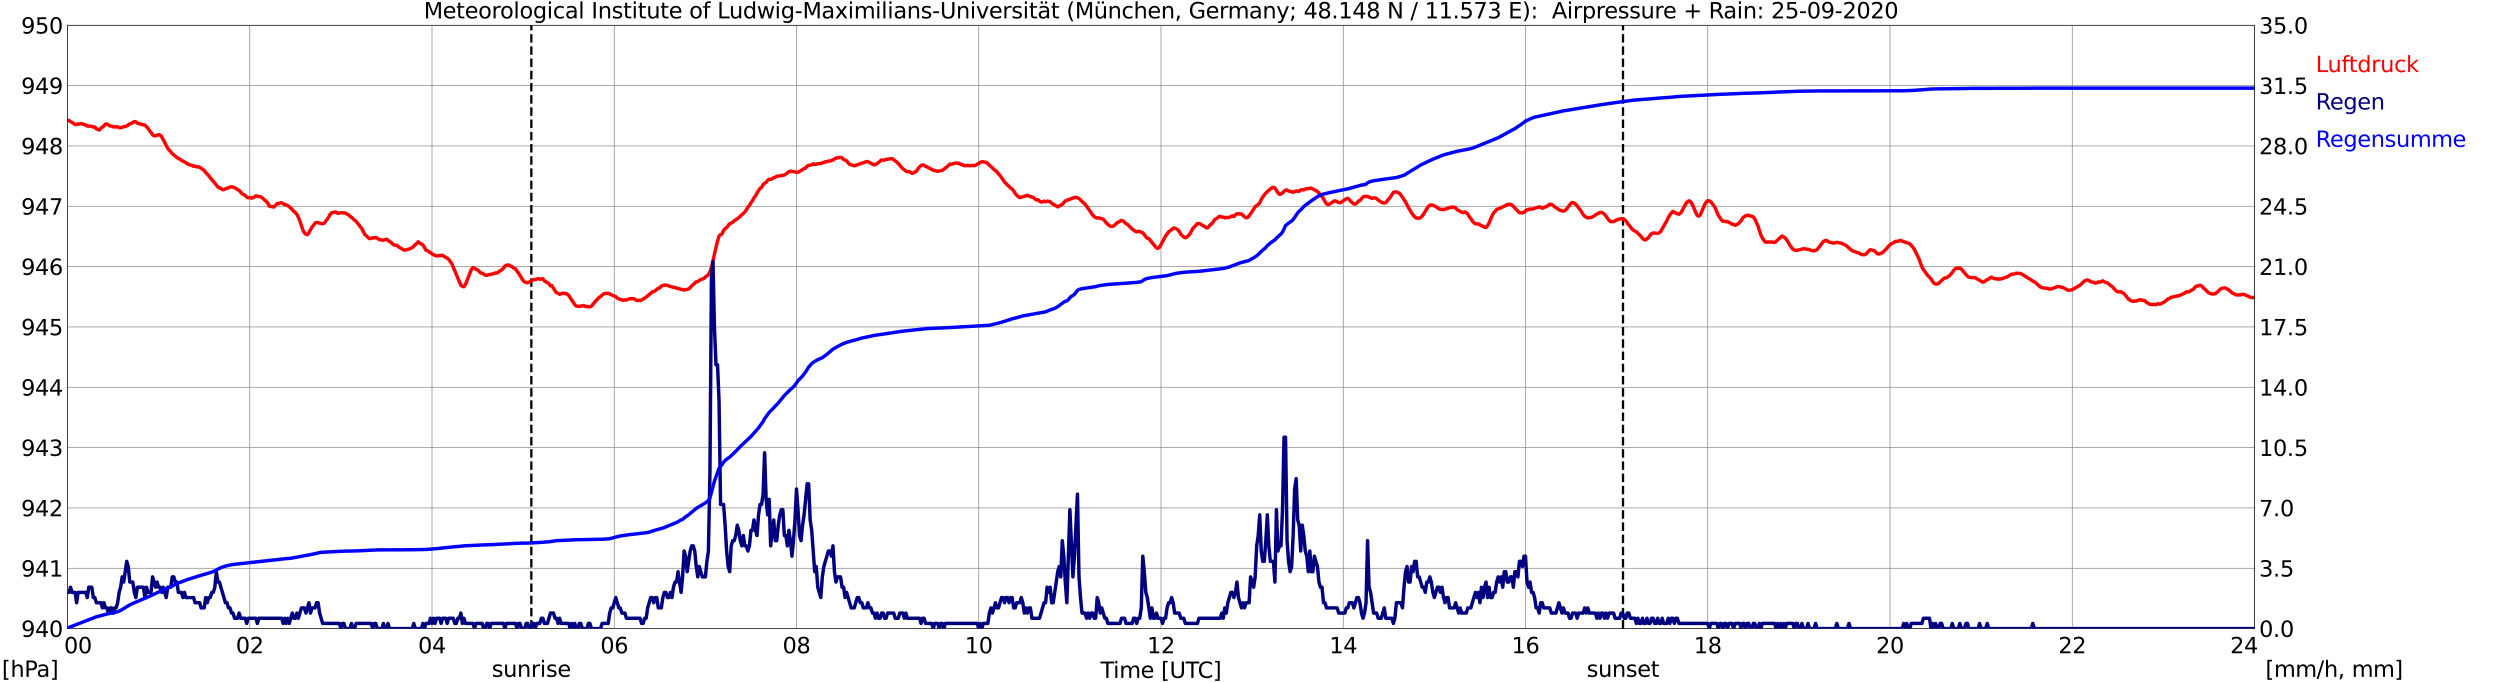 <?xml version="1.0" encoding="utf-8" standalone="no"?>
<!DOCTYPE svg PUBLIC "-//W3C//DTD SVG 1.1//EN"
  "http://www.w3.org/Graphics/SVG/1.1/DTD/svg11.dtd">
<svg xmlns:xlink="http://www.w3.org/1999/xlink" width="1085.4pt" height="296.64pt" viewBox="0 0 1085.4 296.64" xmlns="http://www.w3.org/2000/svg" version="1.1">
 <defs>
  <style type="text/css">*{stroke-linejoin: round; stroke-linecap: butt}</style>
 </defs>
 <g id="figure_1">
  <g id="patch_1">
   <path d="M 0 296.64 
L 1085.4 296.64 
L 1085.4 0 
L 0 0 
z
" style="fill: #ffffff"/>
  </g>
  <g id="axes_1">
   <g id="patch_2">
    <path d="M 29.306 272.909 
L 978.814 272.909 
L 978.814 10.976 
L 29.306 10.976 
z
" style="fill: #ffffff"/>
   </g>
   <g id="patch_3">
    <path d="M 978.814 272.909 
L 978.814 272.909 
L 978.814 10.976 
L 978.814 10.976 
z
" clip-path="url(#p7a0171e7db)" style="fill: #d3d3d3; opacity: 0.25; stroke: #d3d3d3; stroke-linejoin: miter"/>
   </g>
   <g id="matplotlib.axis_1">
    <g id="xtick_1">
     <g id="line2d_1">
      <path d="M 29.306 272.909 
L 29.306 10.976 
" clip-path="url(#p7a0171e7db)" style="fill: none; stroke: #808080; stroke-width: 0.3; stroke-linecap: square"/>
     </g>
     <g id="line2d_2"/>
     <g id="text_1">
      <!--    00 -->
      <g transform="translate(18.733 283.627) scale(0.095 -0.095)">
       <defs>
        <path id="DejaVuSans-20" transform="scale(0.016)"/>
        <path id="DejaVuSans-30" d="M 2034 4250 
Q 1547 4250 1301 3770 
Q 1056 3291 1056 2328 
Q 1056 1369 1301 889 
Q 1547 409 2034 409 
Q 2525 409 2770 889 
Q 3016 1369 3016 2328 
Q 3016 3291 2770 3770 
Q 2525 4250 2034 4250 
z
M 2034 4750 
Q 2819 4750 3233 4129 
Q 3647 3509 3647 2328 
Q 3647 1150 3233 529 
Q 2819 -91 2034 -91 
Q 1250 -91 836 529 
Q 422 1150 422 2328 
Q 422 3509 836 4129 
Q 1250 4750 2034 4750 
z
" transform="scale(0.016)"/>
       </defs>
       <use xlink:href="#DejaVuSans-20"/>
       <use xlink:href="#DejaVuSans-20" transform="translate(31.787 0)"/>
       <use xlink:href="#DejaVuSans-20" transform="translate(63.574 0)"/>
       <use xlink:href="#DejaVuSans-30" transform="translate(95.361 0)"/>
       <use xlink:href="#DejaVuSans-30" transform="translate(158.984 0)"/>
      </g>
     </g>
    </g>
    <g id="xtick_2">
     <g id="line2d_3">
      <path d="M 108.431 272.909 
L 108.431 10.976 
" clip-path="url(#p7a0171e7db)" style="fill: none; stroke: #808080; stroke-width: 0.3; stroke-linecap: square"/>
     </g>
     <g id="line2d_4"/>
     <g id="text_2">
      <!-- 02 -->
      <g transform="translate(102.387 283.627) scale(0.095 -0.095)">
       <defs>
        <path id="DejaVuSans-32" d="M 1228 531 
L 3431 531 
L 3431 0 
L 469 0 
L 469 531 
Q 828 903 1448 1529 
Q 2069 2156 2228 2338 
Q 2531 2678 2651 2914 
Q 2772 3150 2772 3378 
Q 2772 3750 2511 3984 
Q 2250 4219 1831 4219 
Q 1534 4219 1204 4116 
Q 875 4013 500 3803 
L 500 4441 
Q 881 4594 1212 4672 
Q 1544 4750 1819 4750 
Q 2544 4750 2975 4387 
Q 3406 4025 3406 3419 
Q 3406 3131 3298 2873 
Q 3191 2616 2906 2266 
Q 2828 2175 2409 1742 
Q 1991 1309 1228 531 
z
" transform="scale(0.016)"/>
       </defs>
       <use xlink:href="#DejaVuSans-30"/>
       <use xlink:href="#DejaVuSans-32" transform="translate(63.623 0)"/>
      </g>
     </g>
    </g>
    <g id="xtick_3">
     <g id="line2d_5">
      <path d="M 187.557 272.909 
L 187.557 10.976 
" clip-path="url(#p7a0171e7db)" style="fill: none; stroke: #808080; stroke-width: 0.3; stroke-linecap: square"/>
     </g>
     <g id="line2d_6"/>
     <g id="text_3">
      <!-- 04 -->
      <g transform="translate(181.513 283.627) scale(0.095 -0.095)">
       <defs>
        <path id="DejaVuSans-34" d="M 2419 4116 
L 825 1625 
L 2419 1625 
L 2419 4116 
z
M 2253 4666 
L 3047 4666 
L 3047 1625 
L 3713 1625 
L 3713 1100 
L 3047 1100 
L 3047 0 
L 2419 0 
L 2419 1100 
L 313 1100 
L 313 1709 
L 2253 4666 
z
" transform="scale(0.016)"/>
       </defs>
       <use xlink:href="#DejaVuSans-30"/>
       <use xlink:href="#DejaVuSans-34" transform="translate(63.623 0)"/>
      </g>
     </g>
    </g>
    <g id="xtick_4">
     <g id="line2d_7">
      <path d="M 266.683 272.909 
L 266.683 10.976 
" clip-path="url(#p7a0171e7db)" style="fill: none; stroke: #808080; stroke-width: 0.3; stroke-linecap: square"/>
     </g>
     <g id="line2d_8"/>
     <g id="text_4">
      <!-- 06 -->
      <g transform="translate(260.638 283.627) scale(0.095 -0.095)">
       <defs>
        <path id="DejaVuSans-36" d="M 2113 2584 
Q 1688 2584 1439 2293 
Q 1191 2003 1191 1497 
Q 1191 994 1439 701 
Q 1688 409 2113 409 
Q 2538 409 2786 701 
Q 3034 994 3034 1497 
Q 3034 2003 2786 2293 
Q 2538 2584 2113 2584 
z
M 3366 4563 
L 3366 3988 
Q 3128 4100 2886 4159 
Q 2644 4219 2406 4219 
Q 1781 4219 1451 3797 
Q 1122 3375 1075 2522 
Q 1259 2794 1537 2939 
Q 1816 3084 2150 3084 
Q 2853 3084 3261 2657 
Q 3669 2231 3669 1497 
Q 3669 778 3244 343 
Q 2819 -91 2113 -91 
Q 1303 -91 875 529 
Q 447 1150 447 2328 
Q 447 3434 972 4092 
Q 1497 4750 2381 4750 
Q 2619 4750 2861 4703 
Q 3103 4656 3366 4563 
z
" transform="scale(0.016)"/>
       </defs>
       <use xlink:href="#DejaVuSans-30"/>
       <use xlink:href="#DejaVuSans-36" transform="translate(63.623 0)"/>
      </g>
     </g>
    </g>
    <g id="xtick_5">
     <g id="line2d_9">
      <path d="M 345.808 272.909 
L 345.808 10.976 
" clip-path="url(#p7a0171e7db)" style="fill: none; stroke: #808080; stroke-width: 0.3; stroke-linecap: square"/>
     </g>
     <g id="line2d_10"/>
     <g id="text_5">
      <!-- 08 -->
      <g transform="translate(339.764 283.627) scale(0.095 -0.095)">
       <defs>
        <path id="DejaVuSans-38" d="M 2034 2216 
Q 1584 2216 1326 1975 
Q 1069 1734 1069 1313 
Q 1069 891 1326 650 
Q 1584 409 2034 409 
Q 2484 409 2743 651 
Q 3003 894 3003 1313 
Q 3003 1734 2745 1975 
Q 2488 2216 2034 2216 
z
M 1403 2484 
Q 997 2584 770 2862 
Q 544 3141 544 3541 
Q 544 4100 942 4425 
Q 1341 4750 2034 4750 
Q 2731 4750 3128 4425 
Q 3525 4100 3525 3541 
Q 3525 3141 3298 2862 
Q 3072 2584 2669 2484 
Q 3125 2378 3379 2068 
Q 3634 1759 3634 1313 
Q 3634 634 3220 271 
Q 2806 -91 2034 -91 
Q 1263 -91 848 271 
Q 434 634 434 1313 
Q 434 1759 690 2068 
Q 947 2378 1403 2484 
z
M 1172 3481 
Q 1172 3119 1398 2916 
Q 1625 2713 2034 2713 
Q 2441 2713 2670 2916 
Q 2900 3119 2900 3481 
Q 2900 3844 2670 4047 
Q 2441 4250 2034 4250 
Q 1625 4250 1398 4047 
Q 1172 3844 1172 3481 
z
" transform="scale(0.016)"/>
       </defs>
       <use xlink:href="#DejaVuSans-30"/>
       <use xlink:href="#DejaVuSans-38" transform="translate(63.623 0)"/>
      </g>
     </g>
    </g>
    <g id="xtick_6">
     <g id="line2d_11">
      <path d="M 424.934 272.909 
L 424.934 10.976 
" clip-path="url(#p7a0171e7db)" style="fill: none; stroke: #808080; stroke-width: 0.3; stroke-linecap: square"/>
     </g>
     <g id="line2d_12"/>
     <g id="text_6">
      <!-- 10 -->
      <g transform="translate(418.89 283.627) scale(0.095 -0.095)">
       <defs>
        <path id="DejaVuSans-31" d="M 794 531 
L 1825 531 
L 1825 4091 
L 703 3866 
L 703 4441 
L 1819 4666 
L 2450 4666 
L 2450 531 
L 3481 531 
L 3481 0 
L 794 0 
L 794 531 
z
" transform="scale(0.016)"/>
       </defs>
       <use xlink:href="#DejaVuSans-31"/>
       <use xlink:href="#DejaVuSans-30" transform="translate(63.623 0)"/>
      </g>
     </g>
    </g>
    <g id="xtick_7">
     <g id="line2d_13">
      <path d="M 504.06 272.909 
L 504.06 10.976 
" clip-path="url(#p7a0171e7db)" style="fill: none; stroke: #808080; stroke-width: 0.3; stroke-linecap: square"/>
     </g>
     <g id="line2d_14"/>
     <g id="text_7">
      <!-- 12 -->
      <g transform="translate(498.015 283.627) scale(0.095 -0.095)">
       <use xlink:href="#DejaVuSans-31"/>
       <use xlink:href="#DejaVuSans-32" transform="translate(63.623 0)"/>
      </g>
     </g>
    </g>
    <g id="xtick_8">
     <g id="line2d_15">
      <path d="M 583.185 272.909 
L 583.185 10.976 
" clip-path="url(#p7a0171e7db)" style="fill: none; stroke: #808080; stroke-width: 0.3; stroke-linecap: square"/>
     </g>
     <g id="line2d_16"/>
     <g id="text_8">
      <!-- 14 -->
      <g transform="translate(577.141 283.627) scale(0.095 -0.095)">
       <use xlink:href="#DejaVuSans-31"/>
       <use xlink:href="#DejaVuSans-34" transform="translate(63.623 0)"/>
      </g>
     </g>
    </g>
    <g id="xtick_9">
     <g id="line2d_17">
      <path d="M 662.311 272.909 
L 662.311 10.976 
" clip-path="url(#p7a0171e7db)" style="fill: none; stroke: #808080; stroke-width: 0.3; stroke-linecap: square"/>
     </g>
     <g id="line2d_18"/>
     <g id="text_9">
      <!-- 16 -->
      <g transform="translate(656.267 283.627) scale(0.095 -0.095)">
       <use xlink:href="#DejaVuSans-31"/>
       <use xlink:href="#DejaVuSans-36" transform="translate(63.623 0)"/>
      </g>
     </g>
    </g>
    <g id="xtick_10">
     <g id="line2d_19">
      <path d="M 741.437 272.909 
L 741.437 10.976 
" clip-path="url(#p7a0171e7db)" style="fill: none; stroke: #808080; stroke-width: 0.3; stroke-linecap: square"/>
     </g>
     <g id="line2d_20"/>
     <g id="text_10">
      <!-- 18 -->
      <g transform="translate(735.392 283.627) scale(0.095 -0.095)">
       <use xlink:href="#DejaVuSans-31"/>
       <use xlink:href="#DejaVuSans-38" transform="translate(63.623 0)"/>
      </g>
     </g>
    </g>
    <g id="xtick_11">
     <g id="line2d_21">
      <path d="M 820.562 272.909 
L 820.562 10.976 
" clip-path="url(#p7a0171e7db)" style="fill: none; stroke: #808080; stroke-width: 0.3; stroke-linecap: square"/>
     </g>
     <g id="line2d_22"/>
     <g id="text_11">
      <!-- 20 -->
      <g transform="translate(814.518 283.627) scale(0.095 -0.095)">
       <use xlink:href="#DejaVuSans-32"/>
       <use xlink:href="#DejaVuSans-30" transform="translate(63.623 0)"/>
      </g>
     </g>
    </g>
    <g id="xtick_12">
     <g id="line2d_23">
      <path d="M 899.688 272.909 
L 899.688 10.976 
" clip-path="url(#p7a0171e7db)" style="fill: none; stroke: #808080; stroke-width: 0.3; stroke-linecap: square"/>
     </g>
     <g id="line2d_24"/>
     <g id="text_12">
      <!-- 22 -->
      <g transform="translate(893.644 283.627) scale(0.095 -0.095)">
       <use xlink:href="#DejaVuSans-32"/>
       <use xlink:href="#DejaVuSans-32" transform="translate(63.623 0)"/>
      </g>
     </g>
    </g>
    <g id="xtick_13">
     <g id="line2d_25">
      <path d="M 978.814 272.909 
L 978.814 10.976 
" clip-path="url(#p7a0171e7db)" style="fill: none; stroke: #808080; stroke-width: 0.3; stroke-linecap: square"/>
     </g>
     <g id="line2d_26"/>
     <g id="text_13">
      <!-- 24    -->
      <g transform="translate(968.241 283.627) scale(0.095 -0.095)">
       <use xlink:href="#DejaVuSans-32"/>
       <use xlink:href="#DejaVuSans-34" transform="translate(63.623 0)"/>
       <use xlink:href="#DejaVuSans-20" transform="translate(127.246 0)"/>
       <use xlink:href="#DejaVuSans-20" transform="translate(159.033 0)"/>
       <use xlink:href="#DejaVuSans-20" transform="translate(190.82 0)"/>
      </g>
     </g>
    </g>
    <g id="text_14">
     <!-- Time [UTC] -->
     <g transform="translate(477.806 294.322) scale(0.095 -0.095)">
      <defs>
       <path id="DejaVuSans-54" d="M -19 4666 
L 3928 4666 
L 3928 4134 
L 2272 4134 
L 2272 0 
L 1638 0 
L 1638 4134 
L -19 4134 
L -19 4666 
z
" transform="scale(0.016)"/>
       <path id="DejaVuSans-69" d="M 603 3500 
L 1178 3500 
L 1178 0 
L 603 0 
L 603 3500 
z
M 603 4863 
L 1178 4863 
L 1178 4134 
L 603 4134 
L 603 4863 
z
" transform="scale(0.016)"/>
       <path id="DejaVuSans-6d" d="M 3328 2828 
Q 3544 3216 3844 3400 
Q 4144 3584 4550 3584 
Q 5097 3584 5394 3201 
Q 5691 2819 5691 2113 
L 5691 0 
L 5113 0 
L 5113 2094 
Q 5113 2597 4934 2840 
Q 4756 3084 4391 3084 
Q 3944 3084 3684 2787 
Q 3425 2491 3425 1978 
L 3425 0 
L 2847 0 
L 2847 2094 
Q 2847 2600 2669 2842 
Q 2491 3084 2119 3084 
Q 1678 3084 1418 2786 
Q 1159 2488 1159 1978 
L 1159 0 
L 581 0 
L 581 3500 
L 1159 3500 
L 1159 2956 
Q 1356 3278 1631 3431 
Q 1906 3584 2284 3584 
Q 2666 3584 2933 3390 
Q 3200 3197 3328 2828 
z
" transform="scale(0.016)"/>
       <path id="DejaVuSans-65" d="M 3597 1894 
L 3597 1613 
L 953 1613 
Q 991 1019 1311 708 
Q 1631 397 2203 397 
Q 2534 397 2845 478 
Q 3156 559 3463 722 
L 3463 178 
Q 3153 47 2828 -22 
Q 2503 -91 2169 -91 
Q 1331 -91 842 396 
Q 353 884 353 1716 
Q 353 2575 817 3079 
Q 1281 3584 2069 3584 
Q 2775 3584 3186 3129 
Q 3597 2675 3597 1894 
z
M 3022 2063 
Q 3016 2534 2758 2815 
Q 2500 3097 2075 3097 
Q 1594 3097 1305 2825 
Q 1016 2553 972 2059 
L 3022 2063 
z
" transform="scale(0.016)"/>
       <path id="DejaVuSans-5b" d="M 550 4863 
L 1875 4863 
L 1875 4416 
L 1125 4416 
L 1125 -397 
L 1875 -397 
L 1875 -844 
L 550 -844 
L 550 4863 
z
" transform="scale(0.016)"/>
       <path id="DejaVuSans-55" d="M 556 4666 
L 1191 4666 
L 1191 1831 
Q 1191 1081 1462 751 
Q 1734 422 2344 422 
Q 2950 422 3222 751 
Q 3494 1081 3494 1831 
L 3494 4666 
L 4128 4666 
L 4128 1753 
Q 4128 841 3676 375 
Q 3225 -91 2344 -91 
Q 1459 -91 1007 375 
Q 556 841 556 1753 
L 556 4666 
z
" transform="scale(0.016)"/>
       <path id="DejaVuSans-43" d="M 4122 4306 
L 4122 3641 
Q 3803 3938 3442 4084 
Q 3081 4231 2675 4231 
Q 1875 4231 1450 3742 
Q 1025 3253 1025 2328 
Q 1025 1406 1450 917 
Q 1875 428 2675 428 
Q 3081 428 3442 575 
Q 3803 722 4122 1019 
L 4122 359 
Q 3791 134 3420 21 
Q 3050 -91 2638 -91 
Q 1578 -91 968 557 
Q 359 1206 359 2328 
Q 359 3453 968 4101 
Q 1578 4750 2638 4750 
Q 3056 4750 3426 4639 
Q 3797 4528 4122 4306 
z
" transform="scale(0.016)"/>
       <path id="DejaVuSans-5d" d="M 1947 4863 
L 1947 -844 
L 622 -844 
L 622 -397 
L 1369 -397 
L 1369 4416 
L 622 4416 
L 622 4863 
L 1947 4863 
z
" transform="scale(0.016)"/>
      </defs>
      <use xlink:href="#DejaVuSans-54"/>
      <use xlink:href="#DejaVuSans-69" transform="translate(57.959 0)"/>
      <use xlink:href="#DejaVuSans-6d" transform="translate(85.742 0)"/>
      <use xlink:href="#DejaVuSans-65" transform="translate(183.154 0)"/>
      <use xlink:href="#DejaVuSans-20" transform="translate(244.678 0)"/>
      <use xlink:href="#DejaVuSans-5b" transform="translate(276.465 0)"/>
      <use xlink:href="#DejaVuSans-55" transform="translate(315.479 0)"/>
      <use xlink:href="#DejaVuSans-54" transform="translate(388.672 0)"/>
      <use xlink:href="#DejaVuSans-43" transform="translate(443.881 0)"/>
      <use xlink:href="#DejaVuSans-5d" transform="translate(513.705 0)"/>
     </g>
    </g>
   </g>
   <g id="matplotlib.axis_2">
    <g id="ytick_1">
     <g id="line2d_27">
      <path d="M 29.306 272.909 
L 978.814 272.909 
" clip-path="url(#p7a0171e7db)" style="fill: none; stroke: #808080; stroke-width: 0.3; stroke-linecap: square"/>
     </g>
     <g id="line2d_28"/>
     <g id="text_15">
      <!-- 940 -->
      <g transform="translate(9.173 276.518) scale(0.095 -0.095)">
       <defs>
        <path id="DejaVuSans-39" d="M 703 97 
L 703 672 
Q 941 559 1184 500 
Q 1428 441 1663 441 
Q 2288 441 2617 861 
Q 2947 1281 2994 2138 
Q 2813 1869 2534 1725 
Q 2256 1581 1919 1581 
Q 1219 1581 811 2004 
Q 403 2428 403 3163 
Q 403 3881 828 4315 
Q 1253 4750 1959 4750 
Q 2769 4750 3195 4129 
Q 3622 3509 3622 2328 
Q 3622 1225 3098 567 
Q 2575 -91 1691 -91 
Q 1453 -91 1209 -44 
Q 966 3 703 97 
z
M 1959 2075 
Q 2384 2075 2632 2365 
Q 2881 2656 2881 3163 
Q 2881 3666 2632 3958 
Q 2384 4250 1959 4250 
Q 1534 4250 1286 3958 
Q 1038 3666 1038 3163 
Q 1038 2656 1286 2365 
Q 1534 2075 1959 2075 
z
" transform="scale(0.016)"/>
       </defs>
       <use xlink:href="#DejaVuSans-39"/>
       <use xlink:href="#DejaVuSans-34" transform="translate(63.623 0)"/>
       <use xlink:href="#DejaVuSans-30" transform="translate(127.246 0)"/>
      </g>
     </g>
    </g>
    <g id="ytick_2">
     <g id="line2d_29">
      <path d="M 29.306 246.715 
L 978.814 246.715 
" clip-path="url(#p7a0171e7db)" style="fill: none; stroke: #808080; stroke-width: 0.3; stroke-linecap: square"/>
     </g>
     <g id="line2d_30"/>
     <g id="text_16">
      <!-- 941 -->
      <g transform="translate(9.173 250.325) scale(0.095 -0.095)">
       <use xlink:href="#DejaVuSans-39"/>
       <use xlink:href="#DejaVuSans-34" transform="translate(63.623 0)"/>
       <use xlink:href="#DejaVuSans-31" transform="translate(127.246 0)"/>
      </g>
     </g>
    </g>
    <g id="ytick_3">
     <g id="line2d_31">
      <path d="M 29.306 220.522 
L 978.814 220.522 
" clip-path="url(#p7a0171e7db)" style="fill: none; stroke: #808080; stroke-width: 0.3; stroke-linecap: square"/>
     </g>
     <g id="line2d_32"/>
     <g id="text_17">
      <!-- 942 -->
      <g transform="translate(9.173 224.131) scale(0.095 -0.095)">
       <use xlink:href="#DejaVuSans-39"/>
       <use xlink:href="#DejaVuSans-34" transform="translate(63.623 0)"/>
       <use xlink:href="#DejaVuSans-32" transform="translate(127.246 0)"/>
      </g>
     </g>
    </g>
    <g id="ytick_4">
     <g id="line2d_33">
      <path d="M 29.306 194.329 
L 978.814 194.329 
" clip-path="url(#p7a0171e7db)" style="fill: none; stroke: #808080; stroke-width: 0.3; stroke-linecap: square"/>
     </g>
     <g id="line2d_34"/>
     <g id="text_18">
      <!-- 943 -->
      <g transform="translate(9.173 197.938) scale(0.095 -0.095)">
       <defs>
        <path id="DejaVuSans-33" d="M 2597 2516 
Q 3050 2419 3304 2112 
Q 3559 1806 3559 1356 
Q 3559 666 3084 287 
Q 2609 -91 1734 -91 
Q 1441 -91 1130 -33 
Q 819 25 488 141 
L 488 750 
Q 750 597 1062 519 
Q 1375 441 1716 441 
Q 2309 441 2620 675 
Q 2931 909 2931 1356 
Q 2931 1769 2642 2001 
Q 2353 2234 1838 2234 
L 1294 2234 
L 1294 2753 
L 1863 2753 
Q 2328 2753 2575 2939 
Q 2822 3125 2822 3475 
Q 2822 3834 2567 4026 
Q 2313 4219 1838 4219 
Q 1578 4219 1281 4162 
Q 984 4106 628 3988 
L 628 4550 
Q 988 4650 1302 4700 
Q 1616 4750 1894 4750 
Q 2613 4750 3031 4423 
Q 3450 4097 3450 3541 
Q 3450 3153 3228 2886 
Q 3006 2619 2597 2516 
z
" transform="scale(0.016)"/>
       </defs>
       <use xlink:href="#DejaVuSans-39"/>
       <use xlink:href="#DejaVuSans-34" transform="translate(63.623 0)"/>
       <use xlink:href="#DejaVuSans-33" transform="translate(127.246 0)"/>
      </g>
     </g>
    </g>
    <g id="ytick_5">
     <g id="line2d_35">
      <path d="M 29.306 168.136 
L 978.814 168.136 
" clip-path="url(#p7a0171e7db)" style="fill: none; stroke: #808080; stroke-width: 0.3; stroke-linecap: square"/>
     </g>
     <g id="line2d_36"/>
     <g id="text_19">
      <!-- 944 -->
      <g transform="translate(9.173 171.745) scale(0.095 -0.095)">
       <use xlink:href="#DejaVuSans-39"/>
       <use xlink:href="#DejaVuSans-34" transform="translate(63.623 0)"/>
       <use xlink:href="#DejaVuSans-34" transform="translate(127.246 0)"/>
      </g>
     </g>
    </g>
    <g id="ytick_6">
     <g id="line2d_37">
      <path d="M 29.306 141.942 
L 978.814 141.942 
" clip-path="url(#p7a0171e7db)" style="fill: none; stroke: #808080; stroke-width: 0.3; stroke-linecap: square"/>
     </g>
     <g id="line2d_38"/>
     <g id="text_20">
      <!-- 945 -->
      <g transform="translate(9.173 145.551) scale(0.095 -0.095)">
       <defs>
        <path id="DejaVuSans-35" d="M 691 4666 
L 3169 4666 
L 3169 4134 
L 1269 4134 
L 1269 2991 
Q 1406 3038 1543 3061 
Q 1681 3084 1819 3084 
Q 2600 3084 3056 2656 
Q 3513 2228 3513 1497 
Q 3513 744 3044 326 
Q 2575 -91 1722 -91 
Q 1428 -91 1123 -41 
Q 819 9 494 109 
L 494 744 
Q 775 591 1075 516 
Q 1375 441 1709 441 
Q 2250 441 2565 725 
Q 2881 1009 2881 1497 
Q 2881 1984 2565 2268 
Q 2250 2553 1709 2553 
Q 1456 2553 1204 2497 
Q 953 2441 691 2322 
L 691 4666 
z
" transform="scale(0.016)"/>
       </defs>
       <use xlink:href="#DejaVuSans-39"/>
       <use xlink:href="#DejaVuSans-34" transform="translate(63.623 0)"/>
       <use xlink:href="#DejaVuSans-35" transform="translate(127.246 0)"/>
      </g>
     </g>
    </g>
    <g id="ytick_7">
     <g id="line2d_39">
      <path d="M 29.306 115.749 
L 978.814 115.749 
" clip-path="url(#p7a0171e7db)" style="fill: none; stroke: #808080; stroke-width: 0.3; stroke-linecap: square"/>
     </g>
     <g id="line2d_40"/>
     <g id="text_21">
      <!-- 946 -->
      <g transform="translate(9.173 119.358) scale(0.095 -0.095)">
       <use xlink:href="#DejaVuSans-39"/>
       <use xlink:href="#DejaVuSans-34" transform="translate(63.623 0)"/>
       <use xlink:href="#DejaVuSans-36" transform="translate(127.246 0)"/>
      </g>
     </g>
    </g>
    <g id="ytick_8">
     <g id="line2d_41">
      <path d="M 29.306 89.556 
L 978.814 89.556 
" clip-path="url(#p7a0171e7db)" style="fill: none; stroke: #808080; stroke-width: 0.3; stroke-linecap: square"/>
     </g>
     <g id="line2d_42"/>
     <g id="text_22">
      <!-- 947 -->
      <g transform="translate(9.173 93.165) scale(0.095 -0.095)">
       <defs>
        <path id="DejaVuSans-37" d="M 525 4666 
L 3525 4666 
L 3525 4397 
L 1831 0 
L 1172 0 
L 2766 4134 
L 525 4134 
L 525 4666 
z
" transform="scale(0.016)"/>
       </defs>
       <use xlink:href="#DejaVuSans-39"/>
       <use xlink:href="#DejaVuSans-34" transform="translate(63.623 0)"/>
       <use xlink:href="#DejaVuSans-37" transform="translate(127.246 0)"/>
      </g>
     </g>
    </g>
    <g id="ytick_9">
     <g id="line2d_43">
      <path d="M 29.306 63.362 
L 978.814 63.362 
" clip-path="url(#p7a0171e7db)" style="fill: none; stroke: #808080; stroke-width: 0.3; stroke-linecap: square"/>
     </g>
     <g id="line2d_44"/>
     <g id="text_23">
      <!-- 948 -->
      <g transform="translate(9.173 66.972) scale(0.095 -0.095)">
       <use xlink:href="#DejaVuSans-39"/>
       <use xlink:href="#DejaVuSans-34" transform="translate(63.623 0)"/>
       <use xlink:href="#DejaVuSans-38" transform="translate(127.246 0)"/>
      </g>
     </g>
    </g>
    <g id="ytick_10">
     <g id="line2d_45">
      <path d="M 29.306 37.169 
L 978.814 37.169 
" clip-path="url(#p7a0171e7db)" style="fill: none; stroke: #808080; stroke-width: 0.3; stroke-linecap: square"/>
     </g>
     <g id="line2d_46"/>
     <g id="text_24">
      <!-- 949 -->
      <g transform="translate(9.173 40.778) scale(0.095 -0.095)">
       <use xlink:href="#DejaVuSans-39"/>
       <use xlink:href="#DejaVuSans-34" transform="translate(63.623 0)"/>
       <use xlink:href="#DejaVuSans-39" transform="translate(127.246 0)"/>
      </g>
     </g>
    </g>
    <g id="ytick_11">
     <g id="line2d_47">
      <path d="M 29.306 10.976 
L 978.814 10.976 
" clip-path="url(#p7a0171e7db)" style="fill: none; stroke: #808080; stroke-width: 0.3; stroke-linecap: square"/>
     </g>
     <g id="line2d_48"/>
     <g id="text_25">
      <!-- 950 -->
      <g transform="translate(9.173 14.585) scale(0.095 -0.095)">
       <use xlink:href="#DejaVuSans-39"/>
       <use xlink:href="#DejaVuSans-35" transform="translate(63.623 0)"/>
       <use xlink:href="#DejaVuSans-30" transform="translate(127.246 0)"/>
      </g>
     </g>
    </g>
   </g>
   <g id="line2d_49">
    <path d="M 230.681 272.909 
L 230.681 10.976 
" clip-path="url(#p7a0171e7db)" style="fill: none; stroke-dasharray: 3.7,1.6; stroke-dashoffset: 0; stroke: #000000"/>
   </g>
   <g id="line2d_50">
    <path d="M 704.643 272.909 
L 704.643 10.976 
" clip-path="url(#p7a0171e7db)" style="fill: none; stroke-dasharray: 3.7,1.6; stroke-dashoffset: 0; stroke: #000000"/>
   </g>
   <g id="line2d_51">
    <path d="M 29.306 52.099 
L 29.965 52.361 
L 30.625 52.833 
L 31.284 53.147 
L 32.603 54.037 
L 33.262 54.037 
L 33.921 53.776 
L 34.581 53.88 
L 35.24 53.618 
L 36.559 54.037 
L 37.218 54.299 
L 37.878 54.719 
L 39.856 54.823 
L 40.515 55.19 
L 41.175 55.138 
L 41.834 55.923 
L 43.153 56.447 
L 43.812 55.661 
L 45.131 54.666 
L 45.79 53.88 
L 46.45 53.828 
L 47.768 54.719 
L 48.428 54.719 
L 49.087 55.085 
L 50.406 55.085 
L 51.065 55.033 
L 51.725 55.4 
L 52.384 55.504 
L 53.703 55.033 
L 55.022 54.719 
L 56.34 53.776 
L 57 53.618 
L 58.319 52.78 
L 58.978 52.885 
L 59.637 53.461 
L 61.615 54.037 
L 62.275 54.247 
L 62.934 54.299 
L 64.253 55.714 
L 66.231 58.49 
L 66.89 58.962 
L 67.55 58.962 
L 68.869 58.49 
L 69.528 58.648 
L 70.187 59.329 
L 71.506 61.843 
L 72.825 64.41 
L 74.803 66.715 
L 76.781 68.339 
L 77.441 68.811 
L 78.1 69.072 
L 78.759 69.596 
L 80.737 70.644 
L 81.397 71.168 
L 83.375 71.849 
L 84.034 72.216 
L 84.694 72.111 
L 85.353 72.478 
L 86.013 72.425 
L 86.672 72.582 
L 88.65 73.997 
L 89.309 74.94 
L 90.628 76.249 
L 91.288 77.192 
L 92.606 78.712 
L 94.584 81.121 
L 95.244 81.593 
L 95.903 81.802 
L 96.563 82.326 
L 97.222 82.274 
L 98.541 81.698 
L 99.2 81.593 
L 99.86 81.174 
L 100.519 81.121 
L 101.178 81.226 
L 102.497 81.855 
L 103.156 82.379 
L 103.816 82.641 
L 105.135 84.16 
L 105.794 84.422 
L 106.453 84.893 
L 107.113 85.574 
L 107.772 85.889 
L 108.431 85.731 
L 109.091 85.993 
L 109.75 85.941 
L 111.069 85.05 
L 113.047 85.417 
L 113.707 85.731 
L 115.685 87.565 
L 116.344 88.298 
L 117.003 89.556 
L 118.982 89.87 
L 120.3 88.351 
L 120.96 88.403 
L 121.619 88.089 
L 122.278 88.036 
L 122.938 88.508 
L 124.916 89.241 
L 125.575 89.818 
L 126.235 90.237 
L 127.553 91.756 
L 128.213 92.227 
L 128.872 93.013 
L 129.532 94.323 
L 130.191 95.894 
L 131.51 99.928 
L 132.169 101.081 
L 132.829 101.709 
L 133.488 101.866 
L 134.147 100.976 
L 135.466 98.566 
L 136.125 97.833 
L 136.785 96.89 
L 137.444 96.575 
L 140.082 97.152 
L 140.741 96.942 
L 142.719 94.27 
L 143.379 93.013 
L 144.038 92.332 
L 144.697 92.28 
L 145.357 92.018 
L 146.016 92.175 
L 146.676 92.646 
L 147.994 92.332 
L 149.313 92.437 
L 149.972 92.489 
L 150.632 92.961 
L 151.291 93.223 
L 151.951 93.904 
L 152.61 94.375 
L 153.929 95.58 
L 154.588 96.052 
L 157.226 99.457 
L 157.885 100.924 
L 158.544 101.971 
L 159.204 102.495 
L 159.863 103.176 
L 160.523 103.595 
L 161.182 103.49 
L 161.841 103.176 
L 162.501 103.333 
L 163.16 103.124 
L 163.819 103.386 
L 164.479 103.962 
L 165.798 104.224 
L 166.457 104.276 
L 167.776 103.857 
L 168.435 104.276 
L 169.094 104.853 
L 169.754 105.167 
L 170.413 105.9 
L 171.073 106.319 
L 171.732 106.581 
L 172.391 106.476 
L 173.051 107.21 
L 175.029 108.362 
L 175.688 108.624 
L 177.666 108.1 
L 178.985 107.524 
L 181.623 104.957 
L 182.282 105.586 
L 183.601 106.319 
L 184.26 107.315 
L 184.92 108.624 
L 185.579 108.834 
L 188.216 110.615 
L 189.535 111.139 
L 192.173 110.825 
L 192.832 111.348 
L 194.151 112.082 
L 194.81 112.606 
L 196.129 114.439 
L 200.085 123.816 
L 200.745 124.288 
L 201.404 124.497 
L 202.063 123.555 
L 204.701 116.849 
L 205.36 116.168 
L 207.339 117.216 
L 208.657 118.421 
L 209.976 118.945 
L 210.635 119.416 
L 211.295 119.573 
L 212.614 119.154 
L 213.273 119.102 
L 215.251 118.473 
L 215.91 118.525 
L 216.57 117.949 
L 217.889 117.111 
L 218.548 116.43 
L 219.207 115.539 
L 219.867 115.173 
L 220.526 115.068 
L 221.186 115.12 
L 221.845 115.644 
L 222.504 115.906 
L 223.164 116.535 
L 223.823 116.744 
L 224.482 117.792 
L 225.142 118.578 
L 227.12 121.826 
L 227.779 122.402 
L 228.439 122.664 
L 229.098 122.716 
L 230.417 122.192 
L 231.076 121.564 
L 231.736 121.407 
L 232.395 121.407 
L 233.714 120.935 
L 234.373 121.25 
L 235.692 121.04 
L 236.351 121.931 
L 238.329 123.135 
L 238.989 124.131 
L 239.648 124.026 
L 240.967 126.279 
L 241.626 127.117 
L 242.286 127.274 
L 242.945 127.798 
L 244.264 127.274 
L 245.583 127.484 
L 246.242 127.693 
L 246.901 128.217 
L 248.22 130.26 
L 249.539 132.251 
L 250.198 132.879 
L 251.517 133.037 
L 252.176 132.827 
L 252.836 132.827 
L 253.495 132.67 
L 254.155 133.089 
L 254.814 133.037 
L 255.473 133.246 
L 256.133 133.194 
L 256.792 132.984 
L 257.451 132.041 
L 260.089 129.108 
L 260.748 128.793 
L 261.408 128.112 
L 262.067 127.641 
L 262.726 127.326 
L 263.386 127.431 
L 264.045 127.326 
L 266.683 128.531 
L 267.342 128.741 
L 268.002 129.422 
L 269.32 130.05 
L 269.98 130.155 
L 270.639 130.417 
L 271.298 130.155 
L 271.958 130.26 
L 273.277 129.736 
L 273.936 129.631 
L 275.255 129.736 
L 276.573 130.522 
L 277.233 130.365 
L 277.892 130.47 
L 278.552 130.26 
L 280.53 129.003 
L 281.849 127.85 
L 282.508 127.379 
L 283.167 126.698 
L 283.827 126.645 
L 285.805 125.179 
L 286.464 124.969 
L 287.124 124.183 
L 288.442 123.764 
L 289.761 123.869 
L 290.42 124.183 
L 293.717 125.074 
L 295.696 125.598 
L 297.014 125.912 
L 298.992 125.493 
L 300.971 123.502 
L 301.63 123.031 
L 302.289 122.35 
L 302.949 122.245 
L 304.267 121.354 
L 305.586 120.935 
L 306.246 120.254 
L 306.905 119.783 
L 307.564 119.154 
L 308.224 118.054 
L 308.883 116.116 
L 310.861 107.419 
L 311.521 104.695 
L 312.18 102.495 
L 312.839 101.866 
L 313.499 101.605 
L 314.158 100.033 
L 314.818 99.3 
L 315.477 98.776 
L 316.136 98.042 
L 316.796 97.099 
L 317.455 96.89 
L 318.114 96.471 
L 318.774 95.894 
L 320.752 94.532 
L 321.411 93.799 
L 322.73 92.699 
L 323.39 92.018 
L 324.049 91.075 
L 324.708 89.87 
L 325.368 89.241 
L 326.027 88.036 
L 326.686 87.198 
L 327.346 85.836 
L 328.005 85.103 
L 328.665 83.741 
L 329.983 81.75 
L 330.643 81.383 
L 331.302 80.178 
L 331.961 79.55 
L 332.621 79.183 
L 333.28 78.292 
L 333.94 77.821 
L 334.599 77.873 
L 335.258 77.611 
L 335.918 77.14 
L 336.577 76.983 
L 337.236 76.511 
L 339.215 76.249 
L 340.533 75.987 
L 341.193 75.568 
L 342.512 74.521 
L 343.171 74.311 
L 343.83 74.521 
L 344.49 74.468 
L 345.808 74.835 
L 346.468 74.73 
L 348.446 73.682 
L 349.105 73.159 
L 349.765 72.949 
L 350.424 72.111 
L 351.083 71.849 
L 352.402 71.535 
L 353.062 71.116 
L 353.721 71.43 
L 355.04 71.116 
L 356.359 71.011 
L 357.018 70.696 
L 357.677 70.592 
L 358.337 70.225 
L 358.996 70.225 
L 359.655 69.911 
L 360.315 69.911 
L 360.974 69.649 
L 361.634 69.544 
L 362.293 68.968 
L 362.952 68.653 
L 364.271 68.391 
L 364.93 68.339 
L 365.59 68.496 
L 366.249 69.282 
L 367.568 69.806 
L 368.227 70.696 
L 368.887 71.325 
L 370.865 72.006 
L 375.481 70.434 
L 376.14 70.12 
L 376.799 70.173 
L 379.437 71.587 
L 380.096 71.482 
L 381.415 70.539 
L 382.734 69.439 
L 384.053 69.544 
L 384.712 69.177 
L 387.349 68.863 
L 389.328 70.33 
L 389.987 70.958 
L 391.965 73.263 
L 392.624 73.682 
L 393.284 74.259 
L 393.943 74.573 
L 394.603 74.521 
L 395.262 74.73 
L 395.921 75.254 
L 396.581 75.097 
L 397.24 74.625 
L 397.899 74.311 
L 398.559 73.263 
L 399.218 72.425 
L 399.878 71.849 
L 400.537 71.639 
L 401.196 71.692 
L 401.856 72.268 
L 402.515 72.478 
L 405.153 73.892 
L 406.471 74.206 
L 407.131 74.363 
L 408.45 74.049 
L 409.109 73.997 
L 411.087 72.478 
L 412.406 71.22 
L 413.065 71.273 
L 415.043 70.749 
L 415.703 70.906 
L 416.362 70.854 
L 417.022 71.325 
L 417.681 71.43 
L 418.34 71.849 
L 419 71.954 
L 420.318 71.797 
L 420.978 71.954 
L 422.297 71.849 
L 422.956 71.954 
L 423.615 71.692 
L 424.275 71.273 
L 424.934 71.011 
L 425.593 70.487 
L 426.253 70.277 
L 426.912 70.225 
L 427.572 70.434 
L 428.231 70.487 
L 430.209 72.32 
L 430.869 72.844 
L 431.528 73.578 
L 432.847 74.573 
L 433.506 75.516 
L 434.165 76.145 
L 436.144 79.026 
L 438.781 81.645 
L 439.44 82.117 
L 440.1 82.85 
L 440.759 84.003 
L 442.078 85.365 
L 442.737 85.784 
L 445.375 85.05 
L 446.034 84.788 
L 447.353 85.365 
L 448.672 85.731 
L 449.331 86.36 
L 449.991 86.779 
L 450.65 86.727 
L 451.309 87.355 
L 451.969 87.722 
L 452.628 87.617 
L 453.287 87.303 
L 453.947 87.617 
L 454.606 87.303 
L 455.925 87.513 
L 456.584 88.246 
L 459.222 89.818 
L 461.2 88.717 
L 462.519 87.251 
L 466.475 85.731 
L 467.134 85.731 
L 467.794 85.889 
L 468.453 86.203 
L 469.113 86.727 
L 469.772 87.513 
L 471.091 88.613 
L 473.069 91.389 
L 474.388 93.327 
L 475.047 94.008 
L 475.706 94.48 
L 476.366 94.69 
L 477.025 94.585 
L 477.685 94.847 
L 478.344 94.899 
L 479.003 95.213 
L 479.663 95.894 
L 480.322 96.785 
L 481.641 97.99 
L 482.3 98.252 
L 482.96 98.252 
L 483.619 98.042 
L 484.938 96.785 
L 486.916 95.685 
L 487.575 95.894 
L 488.894 97.099 
L 489.553 97.466 
L 491.532 99.404 
L 492.85 100.4 
L 493.51 100.662 
L 494.169 100.452 
L 494.828 100.504 
L 495.488 100.871 
L 496.147 101.081 
L 496.807 101.814 
L 497.466 102.757 
L 498.125 103.438 
L 498.785 103.595 
L 502.082 107.629 
L 502.741 107.839 
L 503.4 107.367 
L 506.038 102.495 
L 507.357 100.714 
L 509.335 99.142 
L 509.994 98.985 
L 511.313 99.719 
L 511.972 100.504 
L 512.632 101.657 
L 513.95 102.914 
L 514.61 103.229 
L 515.269 102.914 
L 515.929 102.338 
L 516.588 101.605 
L 517.907 99.142 
L 518.566 98.514 
L 519.885 97.047 
L 520.544 97.047 
L 521.204 97.256 
L 523.841 98.933 
L 524.501 98.828 
L 525.16 97.885 
L 526.479 96.733 
L 527.138 95.632 
L 527.797 95.056 
L 528.457 94.742 
L 529.116 94.113 
L 529.776 93.904 
L 530.435 94.27 
L 531.094 94.27 
L 531.754 94.585 
L 532.413 94.323 
L 533.073 94.48 
L 533.732 94.375 
L 535.051 93.694 
L 535.71 94.061 
L 536.369 93.275 
L 537.029 92.804 
L 539.007 92.908 
L 540.326 94.113 
L 540.985 94.532 
L 541.644 94.48 
L 542.963 92.856 
L 544.941 89.765 
L 546.26 88.822 
L 546.919 88.036 
L 547.579 86.622 
L 548.238 85.522 
L 549.557 83.845 
L 550.876 82.588 
L 552.195 81.54 
L 552.854 81.331 
L 553.513 81.593 
L 554.832 83.741 
L 555.491 84.369 
L 556.151 84.212 
L 556.81 83.741 
L 558.129 82.536 
L 558.788 82.483 
L 559.448 82.903 
L 561.426 83.479 
L 562.745 82.903 
L 564.063 83.06 
L 564.723 82.431 
L 566.042 82.431 
L 567.36 81.855 
L 568.02 81.96 
L 568.679 81.698 
L 569.338 81.698 
L 571.976 83.112 
L 573.954 85.312 
L 574.613 86.308 
L 575.273 87.565 
L 575.932 88.508 
L 576.592 88.875 
L 577.251 88.613 
L 579.229 87.251 
L 579.889 87.251 
L 581.207 87.932 
L 581.867 88.036 
L 582.526 87.67 
L 583.845 86.727 
L 584.504 86.308 
L 585.164 86.098 
L 585.823 86.622 
L 586.482 87.513 
L 587.801 88.56 
L 588.46 88.613 
L 589.12 88.141 
L 589.779 87.303 
L 590.439 87.041 
L 591.757 85.522 
L 592.417 85.208 
L 593.076 85.417 
L 593.736 85.208 
L 595.054 85.836 
L 595.714 86.15 
L 596.373 85.941 
L 597.032 85.889 
L 597.692 86.203 
L 598.351 86.832 
L 599.67 87.722 
L 600.329 88.036 
L 600.989 88.141 
L 601.648 87.984 
L 603.626 85.574 
L 604.945 83.531 
L 605.604 83.322 
L 606.264 83.322 
L 607.582 83.95 
L 608.242 84.684 
L 610.22 87.67 
L 611.539 90.184 
L 612.858 92.437 
L 614.176 94.166 
L 614.836 94.637 
L 616.154 94.742 
L 616.814 94.428 
L 617.473 93.747 
L 618.792 91.808 
L 619.451 90.603 
L 620.111 89.713 
L 620.77 89.137 
L 621.429 89.032 
L 622.089 89.084 
L 623.408 89.713 
L 624.726 90.656 
L 625.386 90.918 
L 626.045 90.865 
L 626.705 91.075 
L 629.342 90.132 
L 630.001 89.975 
L 631.32 89.922 
L 631.98 90.289 
L 632.639 91.075 
L 634.617 92.123 
L 635.276 92.28 
L 635.936 92.018 
L 636.595 92.384 
L 637.255 92.908 
L 637.914 94.113 
L 638.573 94.899 
L 639.233 95.947 
L 639.892 96.68 
L 640.552 97.152 
L 641.87 97.256 
L 644.508 98.619 
L 645.167 98.776 
L 645.827 98.042 
L 646.486 96.785 
L 647.805 93.747 
L 648.464 92.437 
L 649.783 90.97 
L 650.442 90.656 
L 651.102 90.499 
L 653.739 89.189 
L 654.399 88.77 
L 655.717 88.665 
L 656.377 88.979 
L 659.674 92.332 
L 660.992 92.437 
L 661.652 92.175 
L 662.97 91.022 
L 663.63 90.97 
L 664.289 90.708 
L 664.949 90.865 
L 668.246 89.818 
L 668.905 89.922 
L 669.564 90.446 
L 671.542 89.556 
L 672.202 89.189 
L 672.861 88.665 
L 673.521 88.717 
L 674.18 89.084 
L 674.839 89.713 
L 676.158 90.551 
L 676.817 91.075 
L 678.136 91.546 
L 678.796 91.651 
L 679.455 91.442 
L 680.114 90.761 
L 682.092 88.194 
L 682.752 87.932 
L 683.411 88.141 
L 684.071 88.613 
L 684.73 89.294 
L 685.389 90.289 
L 686.049 91.075 
L 687.368 93.17 
L 688.027 93.904 
L 689.346 94.637 
L 690.005 94.428 
L 690.664 94.428 
L 691.324 94.218 
L 691.983 93.851 
L 692.643 93.327 
L 694.621 92.227 
L 695.28 92.227 
L 695.939 92.489 
L 696.599 93.066 
L 697.258 93.799 
L 697.918 94.847 
L 698.577 95.632 
L 699.236 96.209 
L 700.555 96.209 
L 701.874 95.528 
L 703.852 94.899 
L 705.171 95.213 
L 705.83 95.79 
L 707.149 97.676 
L 707.808 98.409 
L 708.468 99.352 
L 709.127 99.928 
L 710.446 100.662 
L 711.765 101.919 
L 712.424 102.6 
L 713.083 103.49 
L 713.743 104.014 
L 714.402 104.171 
L 715.721 103.124 
L 716.38 102.128 
L 717.04 101.5 
L 717.699 101.133 
L 719.677 101.343 
L 720.337 101.081 
L 720.996 100.504 
L 723.633 95.894 
L 724.293 94.48 
L 725.612 92.437 
L 726.271 91.808 
L 726.93 92.123 
L 727.59 92.594 
L 728.909 93.013 
L 729.568 92.594 
L 730.227 91.651 
L 730.887 90.289 
L 732.205 88.036 
L 732.865 87.408 
L 733.524 87.198 
L 734.184 87.827 
L 734.843 88.927 
L 736.162 92.123 
L 736.821 93.432 
L 737.48 93.851 
L 738.14 93.432 
L 740.118 88.77 
L 740.777 87.827 
L 741.437 87.093 
L 742.096 87.251 
L 742.756 87.617 
L 744.074 89.241 
L 744.734 90.446 
L 746.052 93.537 
L 747.371 95.475 
L 748.031 96.052 
L 748.69 96.052 
L 749.349 96.261 
L 750.009 96.156 
L 751.987 97.309 
L 752.646 97.414 
L 753.306 97.833 
L 754.624 97.204 
L 755.943 95.842 
L 756.602 94.637 
L 757.921 93.642 
L 758.581 93.485 
L 759.24 93.485 
L 759.899 93.799 
L 760.559 93.851 
L 761.218 94.166 
L 761.878 95.109 
L 763.196 98.042 
L 764.515 102.024 
L 765.174 103.386 
L 765.834 104.381 
L 766.493 105.114 
L 767.153 105.167 
L 767.812 105.01 
L 768.471 105.114 
L 769.131 105.01 
L 769.79 105.219 
L 770.449 105.219 
L 771.109 104.853 
L 773.087 102.967 
L 773.746 102.495 
L 775.065 103.333 
L 776.384 105.114 
L 777.043 106.424 
L 778.362 108.153 
L 779.681 108.782 
L 781.659 108.362 
L 782.978 107.943 
L 785.615 108.362 
L 786.275 108.729 
L 787.593 108.939 
L 788.912 108.415 
L 790.231 106.686 
L 791.55 104.957 
L 792.209 104.538 
L 792.868 104.329 
L 794.187 105.114 
L 795.506 105.429 
L 796.165 105.534 
L 797.484 105.219 
L 799.462 105.586 
L 801.44 106.529 
L 804.078 108.834 
L 807.375 109.986 
L 808.034 110.458 
L 809.353 110.615 
L 810.012 110.353 
L 810.672 109.724 
L 811.331 108.939 
L 811.99 108.415 
L 813.309 108.729 
L 813.969 108.991 
L 814.628 109.829 
L 815.287 110.248 
L 815.947 110.248 
L 817.265 109.724 
L 819.244 107.734 
L 819.903 106.896 
L 820.562 106.267 
L 821.222 105.795 
L 821.881 105.534 
L 822.541 105.062 
L 823.2 104.748 
L 823.859 104.8 
L 825.178 104.329 
L 825.837 104.695 
L 829.134 105.795 
L 829.794 106.634 
L 830.453 107.262 
L 831.112 108.205 
L 833.091 112.239 
L 834.409 115.854 
L 835.069 117.059 
L 837.047 119.73 
L 838.366 121.092 
L 839.025 122.14 
L 839.684 122.978 
L 840.344 123.293 
L 841.003 123.293 
L 841.663 123.031 
L 842.981 121.773 
L 843.641 121.145 
L 844.3 120.673 
L 844.959 120.673 
L 846.278 119.783 
L 847.597 118.368 
L 848.256 117.321 
L 848.916 116.692 
L 849.575 116.378 
L 850.235 116.482 
L 850.894 116.325 
L 851.553 116.849 
L 852.872 118.421 
L 854.191 119.94 
L 854.85 120.359 
L 856.169 120.568 
L 856.828 120.464 
L 857.488 120.568 
L 859.466 121.721 
L 860.785 122.507 
L 861.444 122.35 
L 862.763 121.354 
L 863.422 121.197 
L 864.082 120.516 
L 864.741 120.359 
L 865.4 120.778 
L 866.06 121.04 
L 866.719 120.988 
L 867.378 121.25 
L 868.038 121.092 
L 868.697 121.145 
L 871.335 120.254 
L 873.313 119.049 
L 874.632 118.945 
L 875.291 118.63 
L 877.269 118.735 
L 879.907 120.307 
L 880.566 120.778 
L 881.225 121.092 
L 881.885 121.616 
L 883.204 122.35 
L 883.863 122.821 
L 885.841 124.602 
L 887.16 125.021 
L 889.138 125.231 
L 889.797 125.545 
L 891.116 125.283 
L 893.094 124.497 
L 893.754 124.393 
L 894.413 124.497 
L 895.072 124.759 
L 895.732 124.864 
L 897.051 125.598 
L 897.71 125.912 
L 898.369 126.069 
L 899.688 125.755 
L 902.985 123.869 
L 903.644 123.293 
L 904.963 121.983 
L 906.282 121.511 
L 906.941 121.773 
L 907.601 122.297 
L 908.919 122.559 
L 909.579 122.874 
L 910.238 122.874 
L 910.898 122.402 
L 911.557 122.559 
L 912.876 121.931 
L 914.194 122.664 
L 914.854 122.716 
L 916.173 123.869 
L 916.832 124.236 
L 918.81 126.331 
L 919.469 126.698 
L 920.788 126.698 
L 922.107 127.431 
L 923.426 128.95 
L 924.085 129.893 
L 925.404 130.627 
L 926.063 130.836 
L 926.723 130.679 
L 927.382 130.732 
L 928.701 130.26 
L 929.36 130.103 
L 930.02 130.417 
L 930.679 130.365 
L 931.338 130.679 
L 931.998 131.413 
L 932.657 131.622 
L 933.316 132.146 
L 934.635 132.251 
L 935.295 132.094 
L 935.954 132.303 
L 936.613 131.884 
L 937.932 132.041 
L 939.251 131.308 
L 939.91 130.941 
L 941.229 129.789 
L 941.888 129.579 
L 942.548 129.108 
L 944.526 128.688 
L 945.185 128.479 
L 945.845 128.479 
L 948.482 127.274 
L 949.142 126.75 
L 950.46 126.645 
L 952.438 125.44 
L 953.098 124.55 
L 953.757 124.183 
L 954.417 124.131 
L 955.076 123.816 
L 955.735 124.078 
L 957.054 125.388 
L 959.032 127.222 
L 960.351 127.641 
L 961.67 127.588 
L 962.989 126.541 
L 963.648 125.807 
L 964.307 125.336 
L 965.626 124.969 
L 966.285 125.074 
L 967.604 125.86 
L 968.264 126.383 
L 968.923 127.064 
L 970.901 128.06 
L 972.879 128.007 
L 973.539 127.798 
L 974.198 127.798 
L 976.836 128.95 
L 977.495 129.238 
L 978.154 129.195 
L 978.154 129.195 
" clip-path="url(#p7a0171e7db)" style="fill: none; stroke: #ff0000; stroke-width: 1.5; stroke-linecap: square"/>
   </g>
   <g id="patch_4">
    <path d="M 29.306 272.909 
L 29.306 10.976 
" style="fill: none; stroke: #000000; stroke-width: 0.3; stroke-linejoin: miter; stroke-linecap: square"/>
   </g>
   <g id="patch_5">
    <path d="M 29.306 272.909 
L 978.814 272.909 
" style="fill: none; stroke: #000000; stroke-width: 0.3; stroke-linejoin: miter; stroke-linecap: square"/>
   </g>
   <g id="patch_6">
    <path d="M 29.306 10.976 
L 978.814 10.976 
" style="fill: none; stroke: #000000; stroke-width: 0.3; stroke-linejoin: miter; stroke-linecap: square"/>
   </g>
   <g id="text_26">
    <!-- sunrise -->
    <g transform="translate(213.516 293.863) scale(0.095 -0.095)">
     <defs>
      <path id="DejaVuSans-73" d="M 2834 3397 
L 2834 2853 
Q 2591 2978 2328 3040 
Q 2066 3103 1784 3103 
Q 1356 3103 1142 2972 
Q 928 2841 928 2578 
Q 928 2378 1081 2264 
Q 1234 2150 1697 2047 
L 1894 2003 
Q 2506 1872 2764 1633 
Q 3022 1394 3022 966 
Q 3022 478 2636 193 
Q 2250 -91 1575 -91 
Q 1294 -91 989 -36 
Q 684 19 347 128 
L 347 722 
Q 666 556 975 473 
Q 1284 391 1588 391 
Q 1994 391 2212 530 
Q 2431 669 2431 922 
Q 2431 1156 2273 1281 
Q 2116 1406 1581 1522 
L 1381 1569 
Q 847 1681 609 1914 
Q 372 2147 372 2553 
Q 372 3047 722 3315 
Q 1072 3584 1716 3584 
Q 2034 3584 2315 3537 
Q 2597 3491 2834 3397 
z
" transform="scale(0.016)"/>
      <path id="DejaVuSans-75" d="M 544 1381 
L 544 3500 
L 1119 3500 
L 1119 1403 
Q 1119 906 1312 657 
Q 1506 409 1894 409 
Q 2359 409 2629 706 
Q 2900 1003 2900 1516 
L 2900 3500 
L 3475 3500 
L 3475 0 
L 2900 0 
L 2900 538 
Q 2691 219 2414 64 
Q 2138 -91 1772 -91 
Q 1169 -91 856 284 
Q 544 659 544 1381 
z
M 1991 3584 
L 1991 3584 
z
" transform="scale(0.016)"/>
      <path id="DejaVuSans-6e" d="M 3513 2113 
L 3513 0 
L 2938 0 
L 2938 2094 
Q 2938 2591 2744 2837 
Q 2550 3084 2163 3084 
Q 1697 3084 1428 2787 
Q 1159 2491 1159 1978 
L 1159 0 
L 581 0 
L 581 3500 
L 1159 3500 
L 1159 2956 
Q 1366 3272 1645 3428 
Q 1925 3584 2291 3584 
Q 2894 3584 3203 3211 
Q 3513 2838 3513 2113 
z
" transform="scale(0.016)"/>
      <path id="DejaVuSans-72" d="M 2631 2963 
Q 2534 3019 2420 3045 
Q 2306 3072 2169 3072 
Q 1681 3072 1420 2755 
Q 1159 2438 1159 1844 
L 1159 0 
L 581 0 
L 581 3500 
L 1159 3500 
L 1159 2956 
Q 1341 3275 1631 3429 
Q 1922 3584 2338 3584 
Q 2397 3584 2469 3576 
Q 2541 3569 2628 3553 
L 2631 2963 
z
" transform="scale(0.016)"/>
     </defs>
     <use xlink:href="#DejaVuSans-73"/>
     <use xlink:href="#DejaVuSans-75" transform="translate(52.1 0)"/>
     <use xlink:href="#DejaVuSans-6e" transform="translate(115.479 0)"/>
     <use xlink:href="#DejaVuSans-72" transform="translate(178.857 0)"/>
     <use xlink:href="#DejaVuSans-69" transform="translate(219.971 0)"/>
     <use xlink:href="#DejaVuSans-73" transform="translate(247.754 0)"/>
     <use xlink:href="#DejaVuSans-65" transform="translate(299.854 0)"/>
    </g>
   </g>
   <g id="text_27">
    <!-- sunset -->
    <g transform="translate(688.889 293.863) scale(0.095 -0.095)">
     <defs>
      <path id="DejaVuSans-74" d="M 1172 4494 
L 1172 3500 
L 2356 3500 
L 2356 3053 
L 1172 3053 
L 1172 1153 
Q 1172 725 1289 603 
Q 1406 481 1766 481 
L 2356 481 
L 2356 0 
L 1766 0 
Q 1100 0 847 248 
Q 594 497 594 1153 
L 594 3053 
L 172 3053 
L 172 3500 
L 594 3500 
L 594 4494 
L 1172 4494 
z
" transform="scale(0.016)"/>
     </defs>
     <use xlink:href="#DejaVuSans-73"/>
     <use xlink:href="#DejaVuSans-75" transform="translate(52.1 0)"/>
     <use xlink:href="#DejaVuSans-6e" transform="translate(115.479 0)"/>
     <use xlink:href="#DejaVuSans-73" transform="translate(178.857 0)"/>
     <use xlink:href="#DejaVuSans-65" transform="translate(230.957 0)"/>
     <use xlink:href="#DejaVuSans-74" transform="translate(292.48 0)"/>
    </g>
   </g>
   <g id="text_28">
    <!-- [hPa] -->
    <g transform="translate(0.821 293.863) scale(0.095 -0.095)">
     <defs>
      <path id="DejaVuSans-68" d="M 3513 2113 
L 3513 0 
L 2938 0 
L 2938 2094 
Q 2938 2591 2744 2837 
Q 2550 3084 2163 3084 
Q 1697 3084 1428 2787 
Q 1159 2491 1159 1978 
L 1159 0 
L 581 0 
L 581 4863 
L 1159 4863 
L 1159 2956 
Q 1366 3272 1645 3428 
Q 1925 3584 2291 3584 
Q 2894 3584 3203 3211 
Q 3513 2838 3513 2113 
z
" transform="scale(0.016)"/>
      <path id="DejaVuSans-50" d="M 1259 4147 
L 1259 2394 
L 2053 2394 
Q 2494 2394 2734 2622 
Q 2975 2850 2975 3272 
Q 2975 3691 2734 3919 
Q 2494 4147 2053 4147 
L 1259 4147 
z
M 628 4666 
L 2053 4666 
Q 2838 4666 3239 4311 
Q 3641 3956 3641 3272 
Q 3641 2581 3239 2228 
Q 2838 1875 2053 1875 
L 1259 1875 
L 1259 0 
L 628 0 
L 628 4666 
z
" transform="scale(0.016)"/>
      <path id="DejaVuSans-61" d="M 2194 1759 
Q 1497 1759 1228 1600 
Q 959 1441 959 1056 
Q 959 750 1161 570 
Q 1363 391 1709 391 
Q 2188 391 2477 730 
Q 2766 1069 2766 1631 
L 2766 1759 
L 2194 1759 
z
M 3341 1997 
L 3341 0 
L 2766 0 
L 2766 531 
Q 2569 213 2275 61 
Q 1981 -91 1556 -91 
Q 1019 -91 701 211 
Q 384 513 384 1019 
Q 384 1609 779 1909 
Q 1175 2209 1959 2209 
L 2766 2209 
L 2766 2266 
Q 2766 2663 2505 2880 
Q 2244 3097 1772 3097 
Q 1472 3097 1187 3025 
Q 903 2953 641 2809 
L 641 3341 
Q 956 3463 1253 3523 
Q 1550 3584 1831 3584 
Q 2591 3584 2966 3190 
Q 3341 2797 3341 1997 
z
" transform="scale(0.016)"/>
     </defs>
     <use xlink:href="#DejaVuSans-5b"/>
     <use xlink:href="#DejaVuSans-68" transform="translate(39.014 0)"/>
     <use xlink:href="#DejaVuSans-50" transform="translate(102.393 0)"/>
     <use xlink:href="#DejaVuSans-61" transform="translate(158.195 0)"/>
     <use xlink:href="#DejaVuSans-5d" transform="translate(219.475 0)"/>
    </g>
   </g>
   <g id="text_29">
    <!-- Luftdruck -->
    <g style="fill: #ff0000" transform="translate(1005.4 31.291) scale(0.095 -0.095)">
     <defs>
      <path id="DejaVuSans-4c" d="M 628 4666 
L 1259 4666 
L 1259 531 
L 3531 531 
L 3531 0 
L 628 0 
L 628 4666 
z
" transform="scale(0.016)"/>
      <path id="DejaVuSans-66" d="M 2375 4863 
L 2375 4384 
L 1825 4384 
Q 1516 4384 1395 4259 
Q 1275 4134 1275 3809 
L 1275 3500 
L 2222 3500 
L 2222 3053 
L 1275 3053 
L 1275 0 
L 697 0 
L 697 3053 
L 147 3053 
L 147 3500 
L 697 3500 
L 697 3744 
Q 697 4328 969 4595 
Q 1241 4863 1831 4863 
L 2375 4863 
z
" transform="scale(0.016)"/>
      <path id="DejaVuSans-64" d="M 2906 2969 
L 2906 4863 
L 3481 4863 
L 3481 0 
L 2906 0 
L 2906 525 
Q 2725 213 2448 61 
Q 2172 -91 1784 -91 
Q 1150 -91 751 415 
Q 353 922 353 1747 
Q 353 2572 751 3078 
Q 1150 3584 1784 3584 
Q 2172 3584 2448 3432 
Q 2725 3281 2906 2969 
z
M 947 1747 
Q 947 1113 1208 752 
Q 1469 391 1925 391 
Q 2381 391 2643 752 
Q 2906 1113 2906 1747 
Q 2906 2381 2643 2742 
Q 2381 3103 1925 3103 
Q 1469 3103 1208 2742 
Q 947 2381 947 1747 
z
" transform="scale(0.016)"/>
      <path id="DejaVuSans-63" d="M 3122 3366 
L 3122 2828 
Q 2878 2963 2633 3030 
Q 2388 3097 2138 3097 
Q 1578 3097 1268 2742 
Q 959 2388 959 1747 
Q 959 1106 1268 751 
Q 1578 397 2138 397 
Q 2388 397 2633 464 
Q 2878 531 3122 666 
L 3122 134 
Q 2881 22 2623 -34 
Q 2366 -91 2075 -91 
Q 1284 -91 818 406 
Q 353 903 353 1747 
Q 353 2603 823 3093 
Q 1294 3584 2113 3584 
Q 2378 3584 2631 3529 
Q 2884 3475 3122 3366 
z
" transform="scale(0.016)"/>
      <path id="DejaVuSans-6b" d="M 581 4863 
L 1159 4863 
L 1159 1991 
L 2875 3500 
L 3609 3500 
L 1753 1863 
L 3688 0 
L 2938 0 
L 1159 1709 
L 1159 0 
L 581 0 
L 581 4863 
z
" transform="scale(0.016)"/>
     </defs>
     <use xlink:href="#DejaVuSans-4c"/>
     <use xlink:href="#DejaVuSans-75" transform="translate(53.963 0)"/>
     <use xlink:href="#DejaVuSans-66" transform="translate(117.342 0)"/>
     <use xlink:href="#DejaVuSans-74" transform="translate(150.797 0)"/>
     <use xlink:href="#DejaVuSans-64" transform="translate(190.006 0)"/>
     <use xlink:href="#DejaVuSans-72" transform="translate(253.482 0)"/>
     <use xlink:href="#DejaVuSans-75" transform="translate(294.596 0)"/>
     <use xlink:href="#DejaVuSans-63" transform="translate(357.975 0)"/>
     <use xlink:href="#DejaVuSans-6b" transform="translate(412.955 0)"/>
    </g>
   </g>
   <g id="text_30">
    <!-- Regen -->
    <g style="fill: #000080" transform="translate(1005.4 47.531) scale(0.095 -0.095)">
     <defs>
      <path id="DejaVuSans-52" d="M 2841 2188 
Q 3044 2119 3236 1894 
Q 3428 1669 3622 1275 
L 4263 0 
L 3584 0 
L 2988 1197 
Q 2756 1666 2539 1819 
Q 2322 1972 1947 1972 
L 1259 1972 
L 1259 0 
L 628 0 
L 628 4666 
L 2053 4666 
Q 2853 4666 3247 4331 
Q 3641 3997 3641 3322 
Q 3641 2881 3436 2590 
Q 3231 2300 2841 2188 
z
M 1259 4147 
L 1259 2491 
L 2053 2491 
Q 2509 2491 2742 2702 
Q 2975 2913 2975 3322 
Q 2975 3731 2742 3939 
Q 2509 4147 2053 4147 
L 1259 4147 
z
" transform="scale(0.016)"/>
      <path id="DejaVuSans-67" d="M 2906 1791 
Q 2906 2416 2648 2759 
Q 2391 3103 1925 3103 
Q 1463 3103 1205 2759 
Q 947 2416 947 1791 
Q 947 1169 1205 825 
Q 1463 481 1925 481 
Q 2391 481 2648 825 
Q 2906 1169 2906 1791 
z
M 3481 434 
Q 3481 -459 3084 -895 
Q 2688 -1331 1869 -1331 
Q 1566 -1331 1297 -1286 
Q 1028 -1241 775 -1147 
L 775 -588 
Q 1028 -725 1275 -790 
Q 1522 -856 1778 -856 
Q 2344 -856 2625 -561 
Q 2906 -266 2906 331 
L 2906 616 
Q 2728 306 2450 153 
Q 2172 0 1784 0 
Q 1141 0 747 490 
Q 353 981 353 1791 
Q 353 2603 747 3093 
Q 1141 3584 1784 3584 
Q 2172 3584 2450 3431 
Q 2728 3278 2906 2969 
L 2906 3500 
L 3481 3500 
L 3481 434 
z
" transform="scale(0.016)"/>
     </defs>
     <use xlink:href="#DejaVuSans-52"/>
     <use xlink:href="#DejaVuSans-65" transform="translate(64.982 0)"/>
     <use xlink:href="#DejaVuSans-67" transform="translate(126.506 0)"/>
     <use xlink:href="#DejaVuSans-65" transform="translate(189.982 0)"/>
     <use xlink:href="#DejaVuSans-6e" transform="translate(251.506 0)"/>
    </g>
   </g>
   <g id="text_31">
    <!-- Regensumme -->
    <g style="fill: #0000ff" transform="translate(1005.4 63.771) scale(0.095 -0.095)">
     <use xlink:href="#DejaVuSans-52"/>
     <use xlink:href="#DejaVuSans-65" transform="translate(64.982 0)"/>
     <use xlink:href="#DejaVuSans-67" transform="translate(126.506 0)"/>
     <use xlink:href="#DejaVuSans-65" transform="translate(189.982 0)"/>
     <use xlink:href="#DejaVuSans-6e" transform="translate(251.506 0)"/>
     <use xlink:href="#DejaVuSans-73" transform="translate(314.885 0)"/>
     <use xlink:href="#DejaVuSans-75" transform="translate(366.984 0)"/>
     <use xlink:href="#DejaVuSans-6d" transform="translate(430.363 0)"/>
     <use xlink:href="#DejaVuSans-6d" transform="translate(527.775 0)"/>
     <use xlink:href="#DejaVuSans-65" transform="translate(625.188 0)"/>
    </g>
   </g>
   <g id="text_32">
    <!-- Meteorological Institute of Ludwig-Maximilians-Universität (München, Germany; 48.148 N / 11.573 E):  Airpressure + Rain: 25-09-2020 -->
    <g transform="translate(183.991 7.976) scale(0.095 -0.095)">
     <defs>
      <path id="DejaVuSans-4d" d="M 628 4666 
L 1569 4666 
L 2759 1491 
L 3956 4666 
L 4897 4666 
L 4897 0 
L 4281 0 
L 4281 4097 
L 3078 897 
L 2444 897 
L 1241 4097 
L 1241 0 
L 628 0 
L 628 4666 
z
" transform="scale(0.016)"/>
      <path id="DejaVuSans-6f" d="M 1959 3097 
Q 1497 3097 1228 2736 
Q 959 2375 959 1747 
Q 959 1119 1226 758 
Q 1494 397 1959 397 
Q 2419 397 2687 759 
Q 2956 1122 2956 1747 
Q 2956 2369 2687 2733 
Q 2419 3097 1959 3097 
z
M 1959 3584 
Q 2709 3584 3137 3096 
Q 3566 2609 3566 1747 
Q 3566 888 3137 398 
Q 2709 -91 1959 -91 
Q 1206 -91 779 398 
Q 353 888 353 1747 
Q 353 2609 779 3096 
Q 1206 3584 1959 3584 
z
" transform="scale(0.016)"/>
      <path id="DejaVuSans-6c" d="M 603 4863 
L 1178 4863 
L 1178 0 
L 603 0 
L 603 4863 
z
" transform="scale(0.016)"/>
      <path id="DejaVuSans-49" d="M 628 4666 
L 1259 4666 
L 1259 0 
L 628 0 
L 628 4666 
z
" transform="scale(0.016)"/>
      <path id="DejaVuSans-77" d="M 269 3500 
L 844 3500 
L 1563 769 
L 2278 3500 
L 2956 3500 
L 3675 769 
L 4391 3500 
L 4966 3500 
L 4050 0 
L 3372 0 
L 2619 2869 
L 1863 0 
L 1184 0 
L 269 3500 
z
" transform="scale(0.016)"/>
      <path id="DejaVuSans-2d" d="M 313 2009 
L 1997 2009 
L 1997 1497 
L 313 1497 
L 313 2009 
z
" transform="scale(0.016)"/>
      <path id="DejaVuSans-78" d="M 3513 3500 
L 2247 1797 
L 3578 0 
L 2900 0 
L 1881 1375 
L 863 0 
L 184 0 
L 1544 1831 
L 300 3500 
L 978 3500 
L 1906 2253 
L 2834 3500 
L 3513 3500 
z
" transform="scale(0.016)"/>
      <path id="DejaVuSans-76" d="M 191 3500 
L 800 3500 
L 1894 563 
L 2988 3500 
L 3597 3500 
L 2284 0 
L 1503 0 
L 191 3500 
z
" transform="scale(0.016)"/>
      <path id="DejaVuSans-e4" d="M 2194 1759 
Q 1497 1759 1228 1600 
Q 959 1441 959 1056 
Q 959 750 1161 570 
Q 1363 391 1709 391 
Q 2188 391 2477 730 
Q 2766 1069 2766 1631 
L 2766 1759 
L 2194 1759 
z
M 3341 1997 
L 3341 0 
L 2766 0 
L 2766 531 
Q 2569 213 2275 61 
Q 1981 -91 1556 -91 
Q 1019 -91 701 211 
Q 384 513 384 1019 
Q 384 1609 779 1909 
Q 1175 2209 1959 2209 
L 2766 2209 
L 2766 2266 
Q 2766 2663 2505 2880 
Q 2244 3097 1772 3097 
Q 1472 3097 1187 3025 
Q 903 2953 641 2809 
L 641 3341 
Q 956 3463 1253 3523 
Q 1550 3584 1831 3584 
Q 2591 3584 2966 3190 
Q 3341 2797 3341 1997 
z
M 2150 4850 
L 2784 4850 
L 2784 4219 
L 2150 4219 
L 2150 4850 
z
M 928 4850 
L 1562 4850 
L 1562 4219 
L 928 4219 
L 928 4850 
z
" transform="scale(0.016)"/>
      <path id="DejaVuSans-28" d="M 1984 4856 
Q 1566 4138 1362 3434 
Q 1159 2731 1159 2009 
Q 1159 1288 1364 580 
Q 1569 -128 1984 -844 
L 1484 -844 
Q 1016 -109 783 600 
Q 550 1309 550 2009 
Q 550 2706 781 3412 
Q 1013 4119 1484 4856 
L 1984 4856 
z
" transform="scale(0.016)"/>
      <path id="DejaVuSans-fc" d="M 544 1381 
L 544 3500 
L 1119 3500 
L 1119 1403 
Q 1119 906 1312 657 
Q 1506 409 1894 409 
Q 2359 409 2629 706 
Q 2900 1003 2900 1516 
L 2900 3500 
L 3475 3500 
L 3475 0 
L 2900 0 
L 2900 538 
Q 2691 219 2414 64 
Q 2138 -91 1772 -91 
Q 1169 -91 856 284 
Q 544 659 544 1381 
z
M 1991 3584 
L 1991 3584 
z
M 2278 4850 
L 2912 4850 
L 2912 4219 
L 2278 4219 
L 2278 4850 
z
M 1056 4850 
L 1690 4850 
L 1690 4219 
L 1056 4219 
L 1056 4850 
z
" transform="scale(0.016)"/>
      <path id="DejaVuSans-2c" d="M 750 794 
L 1409 794 
L 1409 256 
L 897 -744 
L 494 -744 
L 750 256 
L 750 794 
z
" transform="scale(0.016)"/>
      <path id="DejaVuSans-47" d="M 3809 666 
L 3809 1919 
L 2778 1919 
L 2778 2438 
L 4434 2438 
L 4434 434 
Q 4069 175 3628 42 
Q 3188 -91 2688 -91 
Q 1594 -91 976 548 
Q 359 1188 359 2328 
Q 359 3472 976 4111 
Q 1594 4750 2688 4750 
Q 3144 4750 3555 4637 
Q 3966 4525 4313 4306 
L 4313 3634 
Q 3963 3931 3569 4081 
Q 3175 4231 2741 4231 
Q 1884 4231 1454 3753 
Q 1025 3275 1025 2328 
Q 1025 1384 1454 906 
Q 1884 428 2741 428 
Q 3075 428 3337 486 
Q 3600 544 3809 666 
z
" transform="scale(0.016)"/>
      <path id="DejaVuSans-79" d="M 2059 -325 
Q 1816 -950 1584 -1140 
Q 1353 -1331 966 -1331 
L 506 -1331 
L 506 -850 
L 844 -850 
Q 1081 -850 1212 -737 
Q 1344 -625 1503 -206 
L 1606 56 
L 191 3500 
L 800 3500 
L 1894 763 
L 2988 3500 
L 3597 3500 
L 2059 -325 
z
" transform="scale(0.016)"/>
      <path id="DejaVuSans-3b" d="M 750 3309 
L 1409 3309 
L 1409 2516 
L 750 2516 
L 750 3309 
z
M 750 794 
L 1409 794 
L 1409 256 
L 897 -744 
L 494 -744 
L 750 256 
L 750 794 
z
" transform="scale(0.016)"/>
      <path id="DejaVuSans-2e" d="M 684 794 
L 1344 794 
L 1344 0 
L 684 0 
L 684 794 
z
" transform="scale(0.016)"/>
      <path id="DejaVuSans-4e" d="M 628 4666 
L 1478 4666 
L 3547 763 
L 3547 4666 
L 4159 4666 
L 4159 0 
L 3309 0 
L 1241 3903 
L 1241 0 
L 628 0 
L 628 4666 
z
" transform="scale(0.016)"/>
      <path id="DejaVuSans-2f" d="M 1625 4666 
L 2156 4666 
L 531 -594 
L 0 -594 
L 1625 4666 
z
" transform="scale(0.016)"/>
      <path id="DejaVuSans-45" d="M 628 4666 
L 3578 4666 
L 3578 4134 
L 1259 4134 
L 1259 2753 
L 3481 2753 
L 3481 2222 
L 1259 2222 
L 1259 531 
L 3634 531 
L 3634 0 
L 628 0 
L 628 4666 
z
" transform="scale(0.016)"/>
      <path id="DejaVuSans-29" d="M 513 4856 
L 1013 4856 
Q 1481 4119 1714 3412 
Q 1947 2706 1947 2009 
Q 1947 1309 1714 600 
Q 1481 -109 1013 -844 
L 513 -844 
Q 928 -128 1133 580 
Q 1338 1288 1338 2009 
Q 1338 2731 1133 3434 
Q 928 4138 513 4856 
z
" transform="scale(0.016)"/>
      <path id="DejaVuSans-3a" d="M 750 794 
L 1409 794 
L 1409 0 
L 750 0 
L 750 794 
z
M 750 3309 
L 1409 3309 
L 1409 2516 
L 750 2516 
L 750 3309 
z
" transform="scale(0.016)"/>
      <path id="DejaVuSans-41" d="M 2188 4044 
L 1331 1722 
L 3047 1722 
L 2188 4044 
z
M 1831 4666 
L 2547 4666 
L 4325 0 
L 3669 0 
L 3244 1197 
L 1141 1197 
L 716 0 
L 50 0 
L 1831 4666 
z
" transform="scale(0.016)"/>
      <path id="DejaVuSans-70" d="M 1159 525 
L 1159 -1331 
L 581 -1331 
L 581 3500 
L 1159 3500 
L 1159 2969 
Q 1341 3281 1617 3432 
Q 1894 3584 2278 3584 
Q 2916 3584 3314 3078 
Q 3713 2572 3713 1747 
Q 3713 922 3314 415 
Q 2916 -91 2278 -91 
Q 1894 -91 1617 61 
Q 1341 213 1159 525 
z
M 3116 1747 
Q 3116 2381 2855 2742 
Q 2594 3103 2138 3103 
Q 1681 3103 1420 2742 
Q 1159 2381 1159 1747 
Q 1159 1113 1420 752 
Q 1681 391 2138 391 
Q 2594 391 2855 752 
Q 3116 1113 3116 1747 
z
" transform="scale(0.016)"/>
      <path id="DejaVuSans-2b" d="M 2944 4013 
L 2944 2272 
L 4684 2272 
L 4684 1741 
L 2944 1741 
L 2944 0 
L 2419 0 
L 2419 1741 
L 678 1741 
L 678 2272 
L 2419 2272 
L 2419 4013 
L 2944 4013 
z
" transform="scale(0.016)"/>
     </defs>
     <use xlink:href="#DejaVuSans-4d"/>
     <use xlink:href="#DejaVuSans-65" transform="translate(86.279 0)"/>
     <use xlink:href="#DejaVuSans-74" transform="translate(147.803 0)"/>
     <use xlink:href="#DejaVuSans-65" transform="translate(187.012 0)"/>
     <use xlink:href="#DejaVuSans-6f" transform="translate(248.535 0)"/>
     <use xlink:href="#DejaVuSans-72" transform="translate(309.717 0)"/>
     <use xlink:href="#DejaVuSans-6f" transform="translate(348.58 0)"/>
     <use xlink:href="#DejaVuSans-6c" transform="translate(409.762 0)"/>
     <use xlink:href="#DejaVuSans-6f" transform="translate(437.545 0)"/>
     <use xlink:href="#DejaVuSans-67" transform="translate(498.727 0)"/>
     <use xlink:href="#DejaVuSans-69" transform="translate(562.203 0)"/>
     <use xlink:href="#DejaVuSans-63" transform="translate(589.986 0)"/>
     <use xlink:href="#DejaVuSans-61" transform="translate(644.967 0)"/>
     <use xlink:href="#DejaVuSans-6c" transform="translate(706.246 0)"/>
     <use xlink:href="#DejaVuSans-20" transform="translate(734.029 0)"/>
     <use xlink:href="#DejaVuSans-49" transform="translate(765.816 0)"/>
     <use xlink:href="#DejaVuSans-6e" transform="translate(795.309 0)"/>
     <use xlink:href="#DejaVuSans-73" transform="translate(858.688 0)"/>
     <use xlink:href="#DejaVuSans-74" transform="translate(910.787 0)"/>
     <use xlink:href="#DejaVuSans-69" transform="translate(949.996 0)"/>
     <use xlink:href="#DejaVuSans-74" transform="translate(977.779 0)"/>
     <use xlink:href="#DejaVuSans-75" transform="translate(1016.988 0)"/>
     <use xlink:href="#DejaVuSans-74" transform="translate(1080.367 0)"/>
     <use xlink:href="#DejaVuSans-65" transform="translate(1119.576 0)"/>
     <use xlink:href="#DejaVuSans-20" transform="translate(1181.1 0)"/>
     <use xlink:href="#DejaVuSans-6f" transform="translate(1212.887 0)"/>
     <use xlink:href="#DejaVuSans-66" transform="translate(1274.068 0)"/>
     <use xlink:href="#DejaVuSans-20" transform="translate(1309.273 0)"/>
     <use xlink:href="#DejaVuSans-4c" transform="translate(1341.061 0)"/>
     <use xlink:href="#DejaVuSans-75" transform="translate(1395.023 0)"/>
     <use xlink:href="#DejaVuSans-64" transform="translate(1458.402 0)"/>
     <use xlink:href="#DejaVuSans-77" transform="translate(1521.879 0)"/>
     <use xlink:href="#DejaVuSans-69" transform="translate(1603.666 0)"/>
     <use xlink:href="#DejaVuSans-67" transform="translate(1631.449 0)"/>
     <use xlink:href="#DejaVuSans-2d" transform="translate(1694.926 0)"/>
     <use xlink:href="#DejaVuSans-4d" transform="translate(1731.01 0)"/>
     <use xlink:href="#DejaVuSans-61" transform="translate(1817.289 0)"/>
     <use xlink:href="#DejaVuSans-78" transform="translate(1878.568 0)"/>
     <use xlink:href="#DejaVuSans-69" transform="translate(1937.748 0)"/>
     <use xlink:href="#DejaVuSans-6d" transform="translate(1965.531 0)"/>
     <use xlink:href="#DejaVuSans-69" transform="translate(2062.943 0)"/>
     <use xlink:href="#DejaVuSans-6c" transform="translate(2090.727 0)"/>
     <use xlink:href="#DejaVuSans-69" transform="translate(2118.51 0)"/>
     <use xlink:href="#DejaVuSans-61" transform="translate(2146.293 0)"/>
     <use xlink:href="#DejaVuSans-6e" transform="translate(2207.572 0)"/>
     <use xlink:href="#DejaVuSans-73" transform="translate(2270.951 0)"/>
     <use xlink:href="#DejaVuSans-2d" transform="translate(2323.051 0)"/>
     <use xlink:href="#DejaVuSans-55" transform="translate(2359.135 0)"/>
     <use xlink:href="#DejaVuSans-6e" transform="translate(2432.328 0)"/>
     <use xlink:href="#DejaVuSans-69" transform="translate(2495.707 0)"/>
     <use xlink:href="#DejaVuSans-76" transform="translate(2523.49 0)"/>
     <use xlink:href="#DejaVuSans-65" transform="translate(2582.67 0)"/>
     <use xlink:href="#DejaVuSans-72" transform="translate(2644.193 0)"/>
     <use xlink:href="#DejaVuSans-73" transform="translate(2685.307 0)"/>
     <use xlink:href="#DejaVuSans-69" transform="translate(2737.406 0)"/>
     <use xlink:href="#DejaVuSans-74" transform="translate(2765.189 0)"/>
     <use xlink:href="#DejaVuSans-e4" transform="translate(2804.398 0)"/>
     <use xlink:href="#DejaVuSans-74" transform="translate(2865.678 0)"/>
     <use xlink:href="#DejaVuSans-20" transform="translate(2904.887 0)"/>
     <use xlink:href="#DejaVuSans-28" transform="translate(2936.674 0)"/>
     <use xlink:href="#DejaVuSans-4d" transform="translate(2975.688 0)"/>
     <use xlink:href="#DejaVuSans-fc" transform="translate(3061.967 0)"/>
     <use xlink:href="#DejaVuSans-6e" transform="translate(3125.346 0)"/>
     <use xlink:href="#DejaVuSans-63" transform="translate(3188.725 0)"/>
     <use xlink:href="#DejaVuSans-68" transform="translate(3243.705 0)"/>
     <use xlink:href="#DejaVuSans-65" transform="translate(3307.084 0)"/>
     <use xlink:href="#DejaVuSans-6e" transform="translate(3368.607 0)"/>
     <use xlink:href="#DejaVuSans-2c" transform="translate(3431.986 0)"/>
     <use xlink:href="#DejaVuSans-20" transform="translate(3463.773 0)"/>
     <use xlink:href="#DejaVuSans-47" transform="translate(3495.561 0)"/>
     <use xlink:href="#DejaVuSans-65" transform="translate(3573.051 0)"/>
     <use xlink:href="#DejaVuSans-72" transform="translate(3634.574 0)"/>
     <use xlink:href="#DejaVuSans-6d" transform="translate(3673.938 0)"/>
     <use xlink:href="#DejaVuSans-61" transform="translate(3771.35 0)"/>
     <use xlink:href="#DejaVuSans-6e" transform="translate(3832.629 0)"/>
     <use xlink:href="#DejaVuSans-79" transform="translate(3896.008 0)"/>
     <use xlink:href="#DejaVuSans-3b" transform="translate(3955.188 0)"/>
     <use xlink:href="#DejaVuSans-20" transform="translate(3988.879 0)"/>
     <use xlink:href="#DejaVuSans-34" transform="translate(4020.666 0)"/>
     <use xlink:href="#DejaVuSans-38" transform="translate(4084.289 0)"/>
     <use xlink:href="#DejaVuSans-2e" transform="translate(4147.912 0)"/>
     <use xlink:href="#DejaVuSans-31" transform="translate(4179.699 0)"/>
     <use xlink:href="#DejaVuSans-34" transform="translate(4243.322 0)"/>
     <use xlink:href="#DejaVuSans-38" transform="translate(4306.945 0)"/>
     <use xlink:href="#DejaVuSans-20" transform="translate(4370.568 0)"/>
     <use xlink:href="#DejaVuSans-4e" transform="translate(4402.355 0)"/>
     <use xlink:href="#DejaVuSans-20" transform="translate(4477.16 0)"/>
     <use xlink:href="#DejaVuSans-2f" transform="translate(4508.947 0)"/>
     <use xlink:href="#DejaVuSans-20" transform="translate(4542.639 0)"/>
     <use xlink:href="#DejaVuSans-31" transform="translate(4574.426 0)"/>
     <use xlink:href="#DejaVuSans-31" transform="translate(4638.049 0)"/>
     <use xlink:href="#DejaVuSans-2e" transform="translate(4701.672 0)"/>
     <use xlink:href="#DejaVuSans-35" transform="translate(4733.459 0)"/>
     <use xlink:href="#DejaVuSans-37" transform="translate(4797.082 0)"/>
     <use xlink:href="#DejaVuSans-33" transform="translate(4860.705 0)"/>
     <use xlink:href="#DejaVuSans-20" transform="translate(4924.328 0)"/>
     <use xlink:href="#DejaVuSans-45" transform="translate(4956.115 0)"/>
     <use xlink:href="#DejaVuSans-29" transform="translate(5019.299 0)"/>
     <use xlink:href="#DejaVuSans-3a" transform="translate(5058.312 0)"/>
     <use xlink:href="#DejaVuSans-20" transform="translate(5092.004 0)"/>
     <use xlink:href="#DejaVuSans-20" transform="translate(5123.791 0)"/>
     <use xlink:href="#DejaVuSans-41" transform="translate(5155.578 0)"/>
     <use xlink:href="#DejaVuSans-69" transform="translate(5223.986 0)"/>
     <use xlink:href="#DejaVuSans-72" transform="translate(5251.77 0)"/>
     <use xlink:href="#DejaVuSans-70" transform="translate(5292.883 0)"/>
     <use xlink:href="#DejaVuSans-72" transform="translate(5356.359 0)"/>
     <use xlink:href="#DejaVuSans-65" transform="translate(5395.223 0)"/>
     <use xlink:href="#DejaVuSans-73" transform="translate(5456.746 0)"/>
     <use xlink:href="#DejaVuSans-73" transform="translate(5508.846 0)"/>
     <use xlink:href="#DejaVuSans-75" transform="translate(5560.945 0)"/>
     <use xlink:href="#DejaVuSans-72" transform="translate(5624.324 0)"/>
     <use xlink:href="#DejaVuSans-65" transform="translate(5663.188 0)"/>
     <use xlink:href="#DejaVuSans-20" transform="translate(5724.711 0)"/>
     <use xlink:href="#DejaVuSans-2b" transform="translate(5756.498 0)"/>
     <use xlink:href="#DejaVuSans-20" transform="translate(5840.287 0)"/>
     <use xlink:href="#DejaVuSans-52" transform="translate(5872.074 0)"/>
     <use xlink:href="#DejaVuSans-61" transform="translate(5939.307 0)"/>
     <use xlink:href="#DejaVuSans-69" transform="translate(6000.586 0)"/>
     <use xlink:href="#DejaVuSans-6e" transform="translate(6028.369 0)"/>
     <use xlink:href="#DejaVuSans-3a" transform="translate(6091.748 0)"/>
     <use xlink:href="#DejaVuSans-20" transform="translate(6125.439 0)"/>
     <use xlink:href="#DejaVuSans-32" transform="translate(6157.227 0)"/>
     <use xlink:href="#DejaVuSans-35" transform="translate(6220.85 0)"/>
     <use xlink:href="#DejaVuSans-2d" transform="translate(6284.473 0)"/>
     <use xlink:href="#DejaVuSans-30" transform="translate(6320.557 0)"/>
     <use xlink:href="#DejaVuSans-39" transform="translate(6384.18 0)"/>
     <use xlink:href="#DejaVuSans-2d" transform="translate(6447.803 0)"/>
     <use xlink:href="#DejaVuSans-32" transform="translate(6483.887 0)"/>
     <use xlink:href="#DejaVuSans-30" transform="translate(6547.51 0)"/>
     <use xlink:href="#DejaVuSans-32" transform="translate(6611.133 0)"/>
     <use xlink:href="#DejaVuSans-30" transform="translate(6674.756 0)"/>
    </g>
   </g>
  </g>
  <g id="axes_2">
   <g id="matplotlib.axis_3">
    <g id="ytick_12">
     <g id="line2d_52"/>
     <g id="text_33">
      <!-- 0.0 -->
      <g transform="translate(980.814 276.518) scale(0.095 -0.095)">
       <use xlink:href="#DejaVuSans-30"/>
       <use xlink:href="#DejaVuSans-2e" transform="translate(63.623 0)"/>
       <use xlink:href="#DejaVuSans-30" transform="translate(95.41 0)"/>
      </g>
     </g>
    </g>
    <g id="ytick_13">
     <g id="line2d_53"/>
     <g id="text_34">
      <!-- 3.5 -->
      <g transform="translate(980.814 250.325) scale(0.095 -0.095)">
       <use xlink:href="#DejaVuSans-33"/>
       <use xlink:href="#DejaVuSans-2e" transform="translate(63.623 0)"/>
       <use xlink:href="#DejaVuSans-35" transform="translate(95.41 0)"/>
      </g>
     </g>
    </g>
    <g id="ytick_14">
     <g id="line2d_54"/>
     <g id="text_35">
      <!-- 7.0 -->
      <g transform="translate(980.814 224.131) scale(0.095 -0.095)">
       <use xlink:href="#DejaVuSans-37"/>
       <use xlink:href="#DejaVuSans-2e" transform="translate(63.623 0)"/>
       <use xlink:href="#DejaVuSans-30" transform="translate(95.41 0)"/>
      </g>
     </g>
    </g>
    <g id="ytick_15">
     <g id="line2d_55"/>
     <g id="text_36">
      <!-- 10.5 -->
      <g transform="translate(980.814 197.938) scale(0.095 -0.095)">
       <use xlink:href="#DejaVuSans-31"/>
       <use xlink:href="#DejaVuSans-30" transform="translate(63.623 0)"/>
       <use xlink:href="#DejaVuSans-2e" transform="translate(127.246 0)"/>
       <use xlink:href="#DejaVuSans-35" transform="translate(159.033 0)"/>
      </g>
     </g>
    </g>
    <g id="ytick_16">
     <g id="line2d_56"/>
     <g id="text_37">
      <!-- 14.0 -->
      <g transform="translate(980.814 171.745) scale(0.095 -0.095)">
       <use xlink:href="#DejaVuSans-31"/>
       <use xlink:href="#DejaVuSans-34" transform="translate(63.623 0)"/>
       <use xlink:href="#DejaVuSans-2e" transform="translate(127.246 0)"/>
       <use xlink:href="#DejaVuSans-30" transform="translate(159.033 0)"/>
      </g>
     </g>
    </g>
    <g id="ytick_17">
     <g id="line2d_57"/>
     <g id="text_38">
      <!-- 17.5 -->
      <g transform="translate(980.814 145.551) scale(0.095 -0.095)">
       <use xlink:href="#DejaVuSans-31"/>
       <use xlink:href="#DejaVuSans-37" transform="translate(63.623 0)"/>
       <use xlink:href="#DejaVuSans-2e" transform="translate(127.246 0)"/>
       <use xlink:href="#DejaVuSans-35" transform="translate(159.033 0)"/>
      </g>
     </g>
    </g>
    <g id="ytick_18">
     <g id="line2d_58"/>
     <g id="text_39">
      <!-- 21.0 -->
      <g transform="translate(980.814 119.358) scale(0.095 -0.095)">
       <use xlink:href="#DejaVuSans-32"/>
       <use xlink:href="#DejaVuSans-31" transform="translate(63.623 0)"/>
       <use xlink:href="#DejaVuSans-2e" transform="translate(127.246 0)"/>
       <use xlink:href="#DejaVuSans-30" transform="translate(159.033 0)"/>
      </g>
     </g>
    </g>
    <g id="ytick_19">
     <g id="line2d_59"/>
     <g id="text_40">
      <!-- 24.5 -->
      <g transform="translate(980.814 93.165) scale(0.095 -0.095)">
       <use xlink:href="#DejaVuSans-32"/>
       <use xlink:href="#DejaVuSans-34" transform="translate(63.623 0)"/>
       <use xlink:href="#DejaVuSans-2e" transform="translate(127.246 0)"/>
       <use xlink:href="#DejaVuSans-35" transform="translate(159.033 0)"/>
      </g>
     </g>
    </g>
    <g id="ytick_20">
     <g id="line2d_60"/>
     <g id="text_41">
      <!-- 28.0 -->
      <g transform="translate(980.814 66.972) scale(0.095 -0.095)">
       <use xlink:href="#DejaVuSans-32"/>
       <use xlink:href="#DejaVuSans-38" transform="translate(63.623 0)"/>
       <use xlink:href="#DejaVuSans-2e" transform="translate(127.246 0)"/>
       <use xlink:href="#DejaVuSans-30" transform="translate(159.033 0)"/>
      </g>
     </g>
    </g>
    <g id="ytick_21">
     <g id="line2d_61"/>
     <g id="text_42">
      <!-- 31.5 -->
      <g transform="translate(980.814 40.778) scale(0.095 -0.095)">
       <use xlink:href="#DejaVuSans-33"/>
       <use xlink:href="#DejaVuSans-31" transform="translate(63.623 0)"/>
       <use xlink:href="#DejaVuSans-2e" transform="translate(127.246 0)"/>
       <use xlink:href="#DejaVuSans-35" transform="translate(159.033 0)"/>
      </g>
     </g>
    </g>
    <g id="ytick_22">
     <g id="line2d_62"/>
     <g id="text_43">
      <!-- 35.0 -->
      <g transform="translate(980.814 14.585) scale(0.095 -0.095)">
       <use xlink:href="#DejaVuSans-33"/>
       <use xlink:href="#DejaVuSans-35" transform="translate(63.623 0)"/>
       <use xlink:href="#DejaVuSans-2e" transform="translate(127.246 0)"/>
       <use xlink:href="#DejaVuSans-30" transform="translate(159.033 0)"/>
      </g>
     </g>
    </g>
   </g>
   <g id="line2d_63">
    <path d="M 29.306 257.193 
L 29.965 257.193 
L 30.625 254.948 
L 31.284 257.193 
L 32.603 257.193 
L 33.262 261.683 
L 33.921 257.193 
L 37.218 257.193 
L 37.878 259.438 
L 38.537 254.948 
L 39.856 254.948 
L 40.515 259.438 
L 41.175 259.438 
L 41.834 261.683 
L 43.812 261.683 
L 44.472 263.928 
L 45.131 261.683 
L 45.79 263.928 
L 46.45 263.928 
L 47.109 266.173 
L 47.768 263.928 
L 48.428 263.928 
L 49.087 266.173 
L 49.747 263.928 
L 50.406 263.928 
L 51.065 261.683 
L 51.725 257.193 
L 52.384 254.948 
L 53.043 250.457 
L 53.703 252.703 
L 55.022 243.722 
L 55.681 245.967 
L 56.34 252.703 
L 57.659 252.703 
L 58.319 257.193 
L 58.978 259.438 
L 59.637 254.948 
L 62.275 254.948 
L 62.934 259.438 
L 63.594 254.948 
L 64.253 257.193 
L 65.572 257.193 
L 66.231 250.457 
L 67.55 254.948 
L 68.209 252.703 
L 68.869 254.948 
L 69.528 254.948 
L 70.187 257.193 
L 70.847 254.948 
L 72.166 259.438 
L 72.825 254.948 
L 74.144 254.948 
L 74.803 250.457 
L 75.462 250.457 
L 76.122 252.703 
L 76.781 252.703 
L 77.441 257.193 
L 78.759 257.193 
L 79.419 259.438 
L 80.078 257.193 
L 80.737 259.438 
L 84.034 259.438 
L 84.694 261.683 
L 86.672 261.683 
L 87.331 263.928 
L 88.65 263.928 
L 89.309 259.438 
L 89.969 261.683 
L 90.628 259.438 
L 91.288 259.438 
L 91.947 257.193 
L 92.606 257.193 
L 93.266 254.948 
L 93.925 248.212 
L 94.584 252.703 
L 95.244 252.703 
L 97.881 261.683 
L 98.541 261.683 
L 99.2 263.928 
L 99.86 263.928 
L 100.519 266.173 
L 101.178 266.173 
L 101.838 268.419 
L 103.156 268.419 
L 103.816 266.173 
L 104.475 268.419 
L 106.453 268.419 
L 107.113 270.664 
L 107.772 268.419 
L 111.069 268.419 
L 111.728 270.664 
L 112.388 268.419 
L 122.278 268.419 
L 122.938 270.664 
L 123.597 268.419 
L 124.257 270.664 
L 124.916 268.419 
L 125.575 270.664 
L 126.894 266.173 
L 127.553 268.419 
L 128.213 268.419 
L 128.872 266.173 
L 129.532 268.419 
L 130.85 263.928 
L 132.169 263.928 
L 132.829 266.173 
L 134.147 261.683 
L 134.807 266.173 
L 135.466 263.928 
L 136.785 263.928 
L 137.444 261.683 
L 138.104 261.683 
L 138.763 266.173 
L 140.082 270.664 
L 147.335 270.664 
L 147.994 272.909 
L 148.654 270.664 
L 149.313 270.664 
L 149.972 272.909 
L 151.951 272.909 
L 152.61 270.664 
L 153.269 272.909 
L 153.929 272.909 
L 154.588 270.664 
L 161.182 270.664 
L 161.841 272.909 
L 162.501 270.664 
L 163.16 270.664 
L 163.819 272.909 
L 165.798 272.909 
L 166.457 270.664 
L 167.116 272.909 
L 167.776 272.909 
L 168.435 270.664 
L 169.094 272.909 
L 178.985 272.909 
L 179.645 270.664 
L 180.304 272.909 
L 182.941 272.909 
L 183.601 270.664 
L 184.26 272.909 
L 184.92 270.664 
L 186.238 270.664 
L 186.898 268.419 
L 187.557 270.664 
L 188.216 268.419 
L 188.876 270.664 
L 189.535 268.419 
L 190.854 268.419 
L 191.513 270.664 
L 192.173 268.419 
L 193.492 268.419 
L 194.151 270.664 
L 194.81 268.419 
L 196.788 268.419 
L 197.448 270.664 
L 198.107 270.664 
L 198.767 268.419 
L 199.426 268.419 
L 200.085 266.173 
L 200.745 270.664 
L 201.404 268.419 
L 202.063 270.664 
L 205.36 270.664 
L 206.02 272.909 
L 206.679 270.664 
L 209.317 270.664 
L 209.976 272.909 
L 210.635 272.909 
L 211.295 270.664 
L 211.954 270.664 
L 212.614 272.909 
L 213.273 270.664 
L 218.548 270.664 
L 219.207 272.909 
L 219.867 270.664 
L 223.823 270.664 
L 224.482 272.909 
L 225.142 270.664 
L 225.801 270.664 
L 226.461 272.909 
L 227.779 272.909 
L 228.439 270.664 
L 229.098 270.664 
L 229.757 272.909 
L 230.417 272.909 
L 231.076 270.664 
L 231.736 270.664 
L 232.395 272.909 
L 233.054 270.664 
L 234.373 270.664 
L 235.033 268.419 
L 235.692 268.419 
L 236.351 270.664 
L 237.67 270.664 
L 238.989 266.173 
L 240.308 266.173 
L 240.967 268.419 
L 241.626 268.419 
L 242.286 270.664 
L 242.945 268.419 
L 243.604 270.664 
L 246.901 270.664 
L 247.561 272.909 
L 248.22 270.664 
L 248.88 272.909 
L 249.539 270.664 
L 250.198 272.909 
L 250.858 272.909 
L 251.517 270.664 
L 252.176 270.664 
L 252.836 272.909 
L 254.814 272.909 
L 255.473 270.664 
L 256.133 270.664 
L 256.792 272.909 
L 260.748 272.909 
L 261.408 270.664 
L 264.045 270.664 
L 264.705 266.173 
L 265.364 263.928 
L 266.023 263.928 
L 267.342 259.438 
L 268.661 263.928 
L 269.32 263.928 
L 269.98 266.173 
L 271.298 266.173 
L 271.958 268.419 
L 277.892 268.419 
L 278.552 270.664 
L 279.211 270.664 
L 279.87 268.419 
L 280.53 268.419 
L 281.189 263.928 
L 282.508 259.438 
L 283.167 259.438 
L 283.827 261.683 
L 284.486 259.438 
L 285.145 259.438 
L 285.805 263.928 
L 287.124 263.928 
L 287.783 259.438 
L 288.442 257.193 
L 289.102 257.193 
L 289.761 259.438 
L 290.42 259.438 
L 291.08 257.193 
L 291.739 259.438 
L 292.399 254.948 
L 293.058 252.703 
L 293.717 252.703 
L 294.377 248.212 
L 295.696 257.193 
L 296.355 250.457 
L 297.014 239.232 
L 297.674 241.477 
L 298.333 248.212 
L 299.652 239.232 
L 300.311 236.987 
L 300.971 236.987 
L 301.63 239.232 
L 302.289 245.967 
L 302.949 250.457 
L 303.608 245.967 
L 304.927 250.457 
L 306.246 250.457 
L 306.905 243.722 
L 307.564 239.232 
L 308.224 205.555 
L 308.883 120.239 
L 309.543 113.504 
L 310.202 142.691 
L 310.861 158.407 
L 311.521 158.407 
L 312.18 174.123 
L 312.839 219.025 
L 314.158 219.025 
L 314.818 228.006 
L 315.477 239.232 
L 316.136 245.967 
L 316.796 248.212 
L 317.455 236.987 
L 318.114 234.741 
L 318.774 234.741 
L 319.433 232.496 
L 320.093 228.006 
L 320.752 230.251 
L 321.411 234.741 
L 322.071 236.987 
L 322.73 232.496 
L 323.39 236.987 
L 324.049 236.987 
L 324.708 239.232 
L 325.368 236.987 
L 326.027 230.251 
L 326.686 230.251 
L 327.346 225.761 
L 328.005 230.251 
L 328.665 232.496 
L 329.324 223.516 
L 329.983 219.025 
L 330.643 219.025 
L 331.302 214.535 
L 331.961 196.574 
L 332.621 216.78 
L 333.28 223.516 
L 333.94 216.78 
L 334.599 236.987 
L 335.258 230.251 
L 335.918 225.761 
L 336.577 234.741 
L 337.236 234.741 
L 337.896 228.006 
L 338.555 223.516 
L 339.215 221.271 
L 339.874 221.271 
L 340.533 232.496 
L 341.193 232.496 
L 341.852 236.987 
L 342.512 230.251 
L 343.171 234.741 
L 343.83 241.477 
L 344.49 234.741 
L 345.149 225.761 
L 345.808 212.29 
L 346.468 221.271 
L 347.127 232.496 
L 347.787 234.741 
L 348.446 228.006 
L 349.105 223.516 
L 350.424 210.045 
L 351.083 210.045 
L 351.743 225.761 
L 352.402 230.251 
L 353.721 248.212 
L 354.38 245.967 
L 355.04 254.948 
L 356.359 259.438 
L 357.018 250.457 
L 357.677 245.967 
L 359.655 239.232 
L 360.315 239.232 
L 360.974 241.477 
L 361.634 236.987 
L 362.293 248.212 
L 362.952 252.703 
L 363.612 250.457 
L 364.93 250.457 
L 365.59 254.948 
L 366.249 254.948 
L 366.909 259.438 
L 367.568 257.193 
L 369.546 263.928 
L 370.865 263.928 
L 372.184 259.438 
L 372.843 259.438 
L 373.502 261.683 
L 374.162 261.683 
L 374.821 263.928 
L 376.14 263.928 
L 376.799 261.683 
L 377.459 263.928 
L 378.118 263.928 
L 378.777 266.173 
L 379.437 266.173 
L 380.096 268.419 
L 380.756 266.173 
L 381.415 268.419 
L 382.074 268.419 
L 382.734 266.173 
L 383.393 266.173 
L 384.053 268.419 
L 384.712 268.419 
L 385.371 266.173 
L 388.009 266.173 
L 388.668 268.419 
L 389.987 268.419 
L 390.646 266.173 
L 391.965 266.173 
L 392.624 268.419 
L 393.284 266.173 
L 393.943 268.419 
L 399.218 268.419 
L 399.878 270.664 
L 400.537 268.419 
L 401.196 268.419 
L 401.856 270.664 
L 404.493 270.664 
L 405.153 272.909 
L 405.812 270.664 
L 407.131 270.664 
L 407.79 272.909 
L 408.45 270.664 
L 409.109 270.664 
L 409.768 272.909 
L 410.428 270.664 
L 424.275 270.664 
L 424.934 272.909 
L 425.593 270.664 
L 426.253 272.909 
L 426.912 270.664 
L 428.89 270.664 
L 429.55 266.173 
L 430.209 263.928 
L 430.869 266.173 
L 432.187 261.683 
L 432.847 263.928 
L 433.506 263.928 
L 434.825 259.438 
L 435.484 259.438 
L 436.144 261.683 
L 436.803 259.438 
L 437.462 259.438 
L 438.122 261.683 
L 438.781 259.438 
L 439.44 259.438 
L 440.1 263.928 
L 440.759 263.928 
L 441.419 261.683 
L 442.737 261.683 
L 443.397 259.438 
L 444.056 261.683 
L 444.716 266.173 
L 445.375 263.928 
L 446.034 266.173 
L 446.694 263.928 
L 447.353 263.928 
L 448.012 268.419 
L 451.309 268.419 
L 453.287 261.683 
L 453.947 261.683 
L 454.606 254.948 
L 455.266 257.193 
L 455.925 254.948 
L 456.584 261.683 
L 457.244 261.683 
L 459.222 248.212 
L 459.881 245.967 
L 460.541 250.457 
L 461.2 234.741 
L 461.859 241.477 
L 462.519 252.703 
L 463.178 261.683 
L 464.497 221.271 
L 465.816 250.457 
L 466.475 241.477 
L 467.794 214.535 
L 468.453 250.457 
L 469.113 259.438 
L 469.772 266.173 
L 471.091 266.173 
L 471.75 268.419 
L 472.409 266.173 
L 473.069 268.419 
L 473.728 266.173 
L 474.388 266.173 
L 475.047 268.419 
L 475.706 268.419 
L 476.366 259.438 
L 477.025 261.683 
L 477.685 266.173 
L 478.344 263.928 
L 479.663 268.419 
L 480.322 268.419 
L 480.981 270.664 
L 486.256 270.664 
L 486.916 268.419 
L 488.235 268.419 
L 488.894 270.664 
L 491.532 270.664 
L 492.191 268.419 
L 492.85 268.419 
L 493.51 270.664 
L 494.169 268.419 
L 494.828 268.419 
L 495.488 263.928 
L 496.147 241.477 
L 496.807 248.212 
L 497.466 257.193 
L 498.125 259.438 
L 499.444 268.419 
L 500.103 263.928 
L 500.763 268.419 
L 501.422 268.419 
L 502.082 266.173 
L 502.741 268.419 
L 504.06 268.419 
L 504.719 270.664 
L 505.379 268.419 
L 506.038 268.419 
L 506.697 263.928 
L 507.357 261.683 
L 508.016 261.683 
L 508.675 259.438 
L 509.335 261.683 
L 509.994 266.173 
L 511.972 266.173 
L 512.632 268.419 
L 513.95 268.419 
L 514.61 270.664 
L 519.885 270.664 
L 520.544 268.419 
L 529.776 268.419 
L 530.435 266.173 
L 531.094 268.419 
L 531.754 263.928 
L 532.413 266.173 
L 533.073 261.683 
L 534.391 257.193 
L 535.051 257.193 
L 535.71 259.438 
L 536.369 257.193 
L 537.029 252.703 
L 537.688 259.438 
L 539.007 263.928 
L 539.666 261.683 
L 540.326 263.928 
L 540.985 261.683 
L 542.304 261.683 
L 542.963 250.457 
L 544.282 254.948 
L 544.941 250.457 
L 545.601 236.987 
L 546.26 232.496 
L 546.919 223.516 
L 547.579 239.232 
L 548.238 243.722 
L 548.898 243.722 
L 549.557 234.741 
L 550.216 223.516 
L 550.876 236.987 
L 551.535 243.722 
L 552.854 243.722 
L 553.513 252.703 
L 554.173 221.271 
L 554.832 239.232 
L 555.491 236.987 
L 556.151 236.987 
L 556.81 221.271 
L 557.47 189.839 
L 558.129 189.839 
L 558.788 234.741 
L 559.448 243.722 
L 560.107 248.212 
L 560.766 245.967 
L 561.426 232.496 
L 562.085 212.29 
L 562.745 207.8 
L 563.404 225.761 
L 564.063 228.006 
L 564.723 239.232 
L 565.382 228.006 
L 566.042 232.496 
L 566.701 239.232 
L 567.36 241.477 
L 568.02 248.212 
L 568.679 239.232 
L 569.338 248.212 
L 569.998 248.212 
L 570.657 241.477 
L 571.976 245.967 
L 572.635 252.703 
L 573.295 254.948 
L 573.954 254.948 
L 574.613 261.683 
L 575.273 261.683 
L 575.932 263.928 
L 580.548 263.928 
L 581.207 266.173 
L 583.845 266.173 
L 584.504 263.928 
L 585.164 263.928 
L 585.823 261.683 
L 587.142 261.683 
L 587.801 263.928 
L 589.12 259.438 
L 589.779 259.438 
L 590.439 261.683 
L 591.098 266.173 
L 591.757 268.419 
L 592.417 266.173 
L 593.076 261.683 
L 593.736 234.741 
L 594.395 254.948 
L 595.054 257.193 
L 596.373 266.173 
L 597.692 266.173 
L 598.351 268.419 
L 599.67 268.419 
L 600.989 263.928 
L 601.648 268.419 
L 604.286 268.419 
L 604.945 270.664 
L 605.604 268.419 
L 606.264 261.683 
L 608.242 261.683 
L 608.901 263.928 
L 609.561 254.948 
L 610.22 248.212 
L 610.879 245.967 
L 611.539 252.703 
L 612.198 252.703 
L 612.858 245.967 
L 613.517 248.212 
L 614.176 243.722 
L 614.836 243.722 
L 615.495 250.457 
L 616.154 250.457 
L 617.473 254.948 
L 618.133 254.948 
L 618.792 257.193 
L 619.451 252.703 
L 620.111 252.703 
L 620.77 250.457 
L 621.429 252.703 
L 622.089 257.193 
L 622.748 259.438 
L 624.067 254.948 
L 624.726 254.948 
L 625.386 257.193 
L 626.045 254.948 
L 626.705 259.438 
L 627.364 261.683 
L 628.023 259.438 
L 628.683 259.438 
L 629.342 263.928 
L 631.32 263.928 
L 631.98 261.683 
L 633.298 266.173 
L 633.958 263.928 
L 634.617 266.173 
L 636.595 266.173 
L 637.255 263.928 
L 638.573 263.928 
L 640.552 257.193 
L 641.211 259.438 
L 641.87 257.193 
L 642.53 261.683 
L 643.189 254.948 
L 643.848 259.438 
L 644.508 254.948 
L 645.167 252.703 
L 645.827 259.438 
L 646.486 254.948 
L 647.145 259.438 
L 647.805 259.438 
L 648.464 257.193 
L 649.123 257.193 
L 649.783 252.703 
L 650.442 250.457 
L 651.102 252.703 
L 651.761 250.457 
L 652.42 254.948 
L 653.08 248.212 
L 653.739 248.212 
L 654.399 252.703 
L 655.058 252.703 
L 655.717 250.457 
L 656.377 250.457 
L 657.036 254.948 
L 657.695 248.212 
L 658.355 248.212 
L 659.014 250.457 
L 659.674 243.722 
L 660.333 243.722 
L 660.992 245.967 
L 661.652 241.477 
L 662.311 241.477 
L 662.97 252.703 
L 663.63 254.948 
L 664.289 252.703 
L 664.949 257.193 
L 665.608 257.193 
L 666.267 259.438 
L 666.927 263.928 
L 667.586 263.928 
L 668.246 266.173 
L 668.905 261.683 
L 669.564 261.683 
L 670.224 263.928 
L 672.861 263.928 
L 673.521 266.173 
L 675.499 266.173 
L 676.817 261.683 
L 678.136 266.173 
L 678.796 263.928 
L 679.455 266.173 
L 680.774 266.173 
L 681.433 268.419 
L 682.092 268.419 
L 682.752 266.173 
L 684.071 266.173 
L 684.73 268.419 
L 685.389 266.173 
L 687.368 266.173 
L 688.027 263.928 
L 688.686 266.173 
L 689.346 263.928 
L 690.005 266.173 
L 692.643 266.173 
L 693.302 268.419 
L 693.961 266.173 
L 694.621 268.419 
L 695.28 266.173 
L 695.939 266.173 
L 696.599 268.419 
L 697.258 266.173 
L 697.918 268.419 
L 698.577 266.173 
L 700.555 266.173 
L 701.215 268.419 
L 703.193 268.419 
L 703.852 266.173 
L 704.511 266.173 
L 705.171 268.419 
L 705.83 268.419 
L 706.49 266.173 
L 707.149 266.173 
L 707.808 268.419 
L 709.786 268.419 
L 710.446 270.664 
L 711.105 268.419 
L 711.765 270.664 
L 712.424 270.664 
L 713.083 268.419 
L 713.743 270.664 
L 714.402 270.664 
L 715.062 268.419 
L 715.721 270.664 
L 716.38 270.664 
L 717.04 268.419 
L 717.699 268.419 
L 718.358 270.664 
L 719.018 270.664 
L 719.677 268.419 
L 720.337 270.664 
L 720.996 270.664 
L 721.655 268.419 
L 722.315 270.664 
L 723.633 270.664 
L 724.293 268.419 
L 724.952 270.664 
L 725.612 268.419 
L 726.271 268.419 
L 726.93 270.664 
L 727.59 268.419 
L 728.249 268.419 
L 728.909 270.664 
L 741.437 270.664 
L 742.096 272.909 
L 742.756 270.664 
L 745.393 270.664 
L 746.052 272.909 
L 746.712 270.664 
L 747.371 270.664 
L 748.031 272.909 
L 748.69 270.664 
L 749.349 270.664 
L 750.009 272.909 
L 750.668 270.664 
L 751.987 270.664 
L 752.646 272.909 
L 753.306 270.664 
L 755.284 270.664 
L 755.943 272.909 
L 756.602 270.664 
L 757.262 270.664 
L 757.921 272.909 
L 758.581 270.664 
L 759.24 270.664 
L 759.899 272.909 
L 760.559 272.909 
L 761.218 270.664 
L 761.878 270.664 
L 762.537 272.909 
L 763.196 272.909 
L 763.856 270.664 
L 764.515 272.909 
L 765.174 270.664 
L 770.449 270.664 
L 771.109 272.909 
L 771.768 270.664 
L 772.428 272.909 
L 773.087 270.664 
L 773.746 272.909 
L 774.406 270.664 
L 775.065 272.909 
L 775.725 270.664 
L 778.362 270.664 
L 779.021 272.909 
L 779.681 270.664 
L 780.34 270.664 
L 781 272.909 
L 781.659 272.909 
L 782.318 270.664 
L 782.978 272.909 
L 784.296 272.909 
L 784.956 270.664 
L 785.615 272.909 
L 787.593 272.909 
L 788.253 270.664 
L 788.912 272.909 
L 796.825 272.909 
L 797.484 270.664 
L 798.143 272.909 
L 802.1 272.909 
L 802.759 270.664 
L 803.419 272.909 
L 825.837 272.909 
L 826.497 270.664 
L 827.156 272.909 
L 827.816 270.664 
L 828.475 272.909 
L 829.134 272.909 
L 829.794 270.664 
L 834.409 270.664 
L 835.069 268.419 
L 837.706 268.419 
L 838.366 272.909 
L 839.025 270.664 
L 839.684 272.909 
L 840.344 270.664 
L 841.003 272.909 
L 841.663 272.909 
L 842.322 270.664 
L 842.981 270.664 
L 843.641 272.909 
L 846.938 272.909 
L 847.597 270.664 
L 848.256 272.909 
L 850.235 272.909 
L 850.894 270.664 
L 851.553 272.909 
L 852.872 272.909 
L 853.531 270.664 
L 854.191 270.664 
L 854.85 272.909 
L 858.806 272.909 
L 859.466 270.664 
L 860.125 272.909 
L 862.103 272.909 
L 862.763 270.664 
L 863.422 272.909 
L 881.885 272.909 
L 882.544 270.664 
L 883.204 272.909 
L 978.154 272.909 
L 978.154 272.909 
" clip-path="url(#p9f1a6940c3)" style="fill: none; stroke: #000080; stroke-width: 1.5; stroke-linecap: square"/>
   </g>
   <g id="line2d_64">
    <path d="M 29.306 272.647 
L 41.834 267.782 
L 46.45 266.585 
L 49.747 265.911 
L 51.065 265.575 
L 52.384 265.013 
L 55.022 263.404 
L 56.34 262.619 
L 58.319 261.683 
L 59.637 261.159 
L 64.253 259.176 
L 66.231 258.278 
L 69.528 256.706 
L 74.144 254.761 
L 76.781 253.339 
L 81.397 251.617 
L 86.013 250.158 
L 91.947 248.399 
L 93.266 247.838 
L 94.584 247.09 
L 96.563 246.192 
L 98.541 245.593 
L 101.178 245.069 
L 123.597 242.599 
L 126.235 242.375 
L 134.807 240.803 
L 139.422 239.793 
L 149.972 239.269 
L 154.588 239.194 
L 163.819 238.745 
L 178.985 238.67 
L 180.963 238.633 
L 184.92 238.558 
L 188.876 238.259 
L 196.788 237.436 
L 199.426 237.211 
L 201.404 236.987 
L 209.976 236.575 
L 212.614 236.5 
L 225.801 235.827 
L 230.417 235.752 
L 238.329 235.228 
L 241.626 234.741 
L 250.198 234.33 
L 254.814 234.255 
L 257.451 234.18 
L 262.067 234.105 
L 264.705 233.881 
L 267.342 233.17 
L 269.32 232.683 
L 273.277 232.122 
L 281.189 231.224 
L 284.486 230.176 
L 285.805 229.802 
L 287.783 229.278 
L 293.717 226.846 
L 295.036 226.098 
L 296.355 225.461 
L 297.674 224.376 
L 298.992 223.478 
L 302.289 220.709 
L 306.246 218.352 
L 307.564 217.304 
L 308.224 216.182 
L 310.202 208.81 
L 312.18 203.347 
L 314.818 199.904 
L 316.136 198.894 
L 316.796 198.482 
L 319.433 195.938 
L 321.411 193.842 
L 326.027 189.502 
L 329.324 185.797 
L 331.302 183.028 
L 331.961 181.756 
L 333.94 179.062 
L 335.258 177.752 
L 336.577 176.33 
L 337.896 174.946 
L 340.533 171.728 
L 343.171 169.108 
L 344.49 167.948 
L 345.149 167.163 
L 346.468 165.292 
L 348.446 163.234 
L 349.765 161.475 
L 351.083 159.38 
L 352.402 157.883 
L 353.062 157.321 
L 355.04 156.161 
L 357.018 155.301 
L 358.996 153.841 
L 361.634 151.596 
L 363.612 150.474 
L 365.59 149.426 
L 367.568 148.64 
L 369.546 148.079 
L 372.184 147.368 
L 374.162 146.769 
L 380.096 145.534 
L 384.053 144.973 
L 386.031 144.674 
L 391.965 143.776 
L 402.515 142.653 
L 409.109 142.354 
L 411.087 142.279 
L 429.55 141.231 
L 434.825 139.922 
L 439.44 138.425 
L 442.737 137.564 
L 444.056 137.153 
L 453.947 135.394 
L 455.925 134.533 
L 457.903 133.897 
L 459.222 133.149 
L 461.2 131.689 
L 461.859 131.166 
L 462.519 130.829 
L 463.178 130.642 
L 463.838 130.118 
L 464.497 129.257 
L 465.156 128.658 
L 465.816 128.284 
L 466.475 127.76 
L 467.134 127.012 
L 467.794 126.039 
L 468.453 125.665 
L 469.772 125.328 
L 475.047 124.542 
L 475.706 124.468 
L 477.025 124.056 
L 480.981 123.495 
L 487.575 123.046 
L 489.553 122.896 
L 493.51 122.597 
L 495.488 122.297 
L 496.807 121.362 
L 498.125 120.875 
L 500.103 120.501 
L 506.697 119.678 
L 510.654 118.668 
L 513.95 118.219 
L 521.204 117.732 
L 531.094 116.572 
L 533.732 115.899 
L 538.348 114.14 
L 541.644 113.279 
L 542.304 113.092 
L 545.601 111.109 
L 548.238 108.564 
L 548.898 108.078 
L 549.557 107.442 
L 550.216 106.619 
L 551.535 105.534 
L 552.854 104.561 
L 553.513 104.224 
L 554.173 103.363 
L 556.151 101.605 
L 556.81 100.744 
L 558.129 97.975 
L 559.448 96.852 
L 560.766 95.992 
L 561.426 95.318 
L 563.404 92.437 
L 564.063 91.689 
L 564.723 91.127 
L 566.042 89.705 
L 567.36 88.62 
L 568.02 88.209 
L 568.679 87.647 
L 570.657 86.3 
L 571.976 85.365 
L 573.954 84.429 
L 577.251 83.606 
L 582.526 82.521 
L 585.164 81.997 
L 591.098 80.351 
L 592.417 80.163 
L 593.076 79.976 
L 593.736 79.34 
L 595.054 78.779 
L 596.373 78.48 
L 601.648 77.694 
L 606.264 77.095 
L 609.561 76.085 
L 616.814 71.632 
L 620.77 69.724 
L 622.089 69.125 
L 624.067 68.339 
L 626.705 67.254 
L 632.639 65.682 
L 637.914 64.672 
L 639.892 64.111 
L 650.442 59.807 
L 653.08 58.386 
L 654.399 57.637 
L 657.695 55.841 
L 660.333 54.082 
L 661.652 53.109 
L 662.311 52.586 
L 664.949 51.351 
L 666.267 50.864 
L 678.796 48.133 
L 695.939 45.326 
L 698.577 44.952 
L 702.533 44.391 
L 705.83 43.942 
L 709.127 43.493 
L 711.765 43.268 
L 716.38 42.932 
L 719.677 42.632 
L 724.952 42.258 
L 728.909 41.884 
L 747.371 40.911 
L 750.009 40.836 
L 757.262 40.499 
L 760.559 40.424 
L 763.856 40.312 
L 765.834 40.237 
L 773.087 39.901 
L 775.725 39.826 
L 781 39.601 
L 787.593 39.526 
L 789.572 39.489 
L 825.837 39.414 
L 828.475 39.339 
L 830.453 39.264 
L 835.728 38.89 
L 838.366 38.666 
L 841.003 38.591 
L 846.938 38.516 
L 848.916 38.479 
L 853.531 38.404 
L 855.51 38.366 
L 881.885 38.292 
L 883.863 38.254 
L 978.154 38.254 
L 978.154 38.254 
" clip-path="url(#p9f1a6940c3)" style="fill: none; stroke: #0000ff; stroke-width: 1.5; stroke-linecap: square"/>
   </g>
   <g id="patch_7">
    <path d="M 978.814 272.909 
L 978.814 10.976 
" style="fill: none; stroke: #000000; stroke-width: 0.3; stroke-linejoin: miter; stroke-linecap: square"/>
   </g>
   <g id="text_44">
    <!-- [mm/h, mm] -->
    <g transform="translate(983.561 293.863) scale(0.095 -0.095)">
     <use xlink:href="#DejaVuSans-5b"/>
     <use xlink:href="#DejaVuSans-6d" transform="translate(39.014 0)"/>
     <use xlink:href="#DejaVuSans-6d" transform="translate(136.426 0)"/>
     <use xlink:href="#DejaVuSans-2f" transform="translate(233.838 0)"/>
     <use xlink:href="#DejaVuSans-68" transform="translate(267.529 0)"/>
     <use xlink:href="#DejaVuSans-2c" transform="translate(330.908 0)"/>
     <use xlink:href="#DejaVuSans-20" transform="translate(362.695 0)"/>
     <use xlink:href="#DejaVuSans-6d" transform="translate(394.482 0)"/>
     <use xlink:href="#DejaVuSans-6d" transform="translate(491.895 0)"/>
     <use xlink:href="#DejaVuSans-5d" transform="translate(589.307 0)"/>
    </g>
   </g>
  </g>
 </g>
 <defs>
  <clipPath id="p7a0171e7db">
   <rect x="29.306" y="10.976" width="949.508" height="261.933"/>
  </clipPath>
  <clipPath id="p9f1a6940c3">
   <rect x="29.306" y="10.976" width="949.508" height="261.933"/>
  </clipPath>
 </defs>
</svg>
